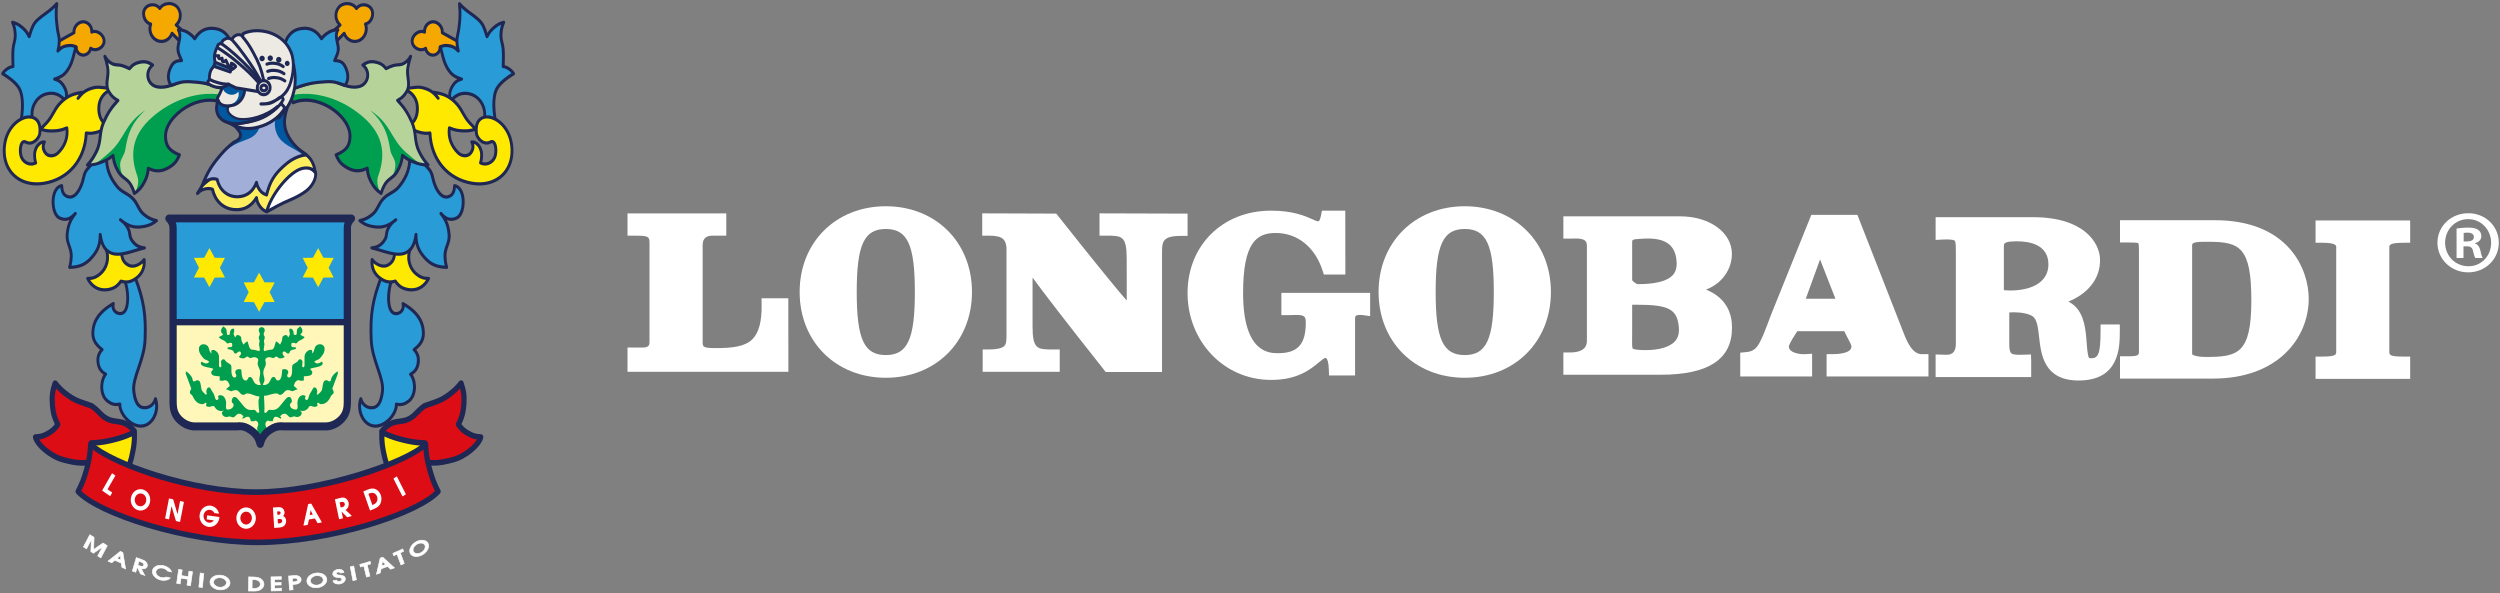 <?xml version="1.0" encoding="UTF-8"?>
<svg id="Livello_1" data-name="Livello 1" xmlns="http://www.w3.org/2000/svg" xmlns:xlink="http://www.w3.org/1999/xlink" viewBox="0 0 1264 300">
  <rect x="0" y="0" width="1264" height="300" fill="#808080" stroke="none"/>
  <defs>
    <style>
      .cls-1, .cls-2, .cls-3, .cls-4, .cls-5, .cls-6, .cls-7, .cls-8, .cls-9, .cls-10, .cls-11, .cls-12, .cls-13 {
        fill-rule: evenodd;
      }

      .cls-1, .cls-14 {
        fill: #fff7ba;
      }

      .cls-15, .cls-2, .cls-3, .cls-4, .cls-16, .cls-6, .cls-17, .cls-18, .cls-19, .cls-8, .cls-20, .cls-14, .cls-10, .cls-11, .cls-12, .cls-13, .cls-21 {
        stroke-width: 0px;
      }

      .cls-15, .cls-3 {
        fill: #299bd7;
      }

      .cls-2, .cls-19 {
        fill: #ffe900;
      }

      .cls-4, .cls-20, .cls-9 {
        fill: #eceae2;
      }

      .cls-5, .cls-17 {
        fill: #a0aed8;
      }

      .cls-16, .cls-17, .cls-20, .cls-14 {
        clip-rule: evenodd;
      }

      .cls-16, .cls-7 {
        fill: #b6d49a;
      }

      .cls-6 {
        fill: #dc0d15;
      }

      .cls-22 {
        clip-path: url(#clippath-2);
      }

      .cls-23 {
        clip-path: url(#clippath-1);
      }

      .cls-24 {
        clip-path: url(#clippath-4);
      }

      .cls-18, .cls-8 {
        fill: #fff;
      }

      .cls-25 {
        clip-path: url(#clippath);
      }

      .cls-10 {
        fill: #0059a0;
      }

      .cls-26 {
        clip-path: url(#clippath-3);
      }

      .cls-11 {
        fill: #f5a800;
      }

      .cls-27 {
        clip-path: url(#clippath-5);
      }

      .cls-12 {
        fill: #ffee5e;
      }

      .cls-13 {
        fill: #009e4f;
      }

      .cls-21 {
        fill: #1f2854;
      }
    </style>
    <clipPath id="clippath">
      <path class="cls-14" d="M129.62,110.46h48.08c-.65.61-.97,1.05-1.38,1.89-.57,1.15-.74,1.96-.71,3.27v84.77c0,3.79.22,6.5-1.37,9.4-1.66,3.03-5.73,6.09-10.2,5.81h-20.4c-2.81-.32-4.64.12-7.06,1.71-2.74,1.82-4.14,3.77-5.03,7.15-.91-3.38-2.28-5.33-5.03-7.15-2.41-1.59-4.25-2.04-7.05-1.71h-20.39c-4.48.28-8.55-2.78-10.21-5.81-1.59-2.9-1.37-5.61-1.37-9.4v-84.77c.04-1.31-.14-2.11-.71-3.27-.41-.83-.72-1.27-1.38-1.89h44.2Z"/>
    </clipPath>
    <clipPath id="clippath-1">
      <path class="cls-16" d="M108.54,43.49l-13.67-4.23c-5.12,2.87-11.08,5.81-15.89,4.53-4.56-1.21-5.94-7.57-1.79-10.89-2.29-1.63-4.24-2.02-6.91-1.36-2.15.53-3.4,1.36-4.83,3.18-1.37-.7-2.16-1.04-3.6-1.52-2.11-.7-3.61-.03-5.52-1.21-1.57-.96-2.38-1.81-3.32-3.48.66,2.09.96,3.3,1.38,5.45.93,4.87-1.78,8.65.82,12.72,1.3,2.02,2.39,3.02,4.42,4.08-3.49,3.78-5.18,6.37-7.32,11.2-2.34,5.34-.99,9.48-3.58,14.68-1.44,2.89-2.47,4.44-4.56,6.81,2.9-.07,4.6-.42,7.32-1.51,2.35-.95,3.65-1.71,5.66-3.34.4,3.42,1.07,5.42,2.76,8.32,1.81,3.1,4.46,3.38,6.22,6.51.9,1.6,1.32,2.6,1.8,4.39,2.44-1.71,3.7-3.14,5.11-5.9,1.26-2.42,1.71-4.04,1.93-6.81,3.65,1.78,6.68,1.69,10.23-.3,2.82-1.57,4.29-3.32,5.52-6.5-5.25-2.12-6.97-4.65-7.04-9.38-.14-10.43,16.85-22.24,28.73-16.95l3.73-6.2-7.6-2.26Z"/>
    </clipPath>
    <clipPath id="clippath-2">
      <path class="cls-16" d="M152.1,43.49l13.67-4.23c5.11,2.87,11.08,5.81,15.89,4.53,4.55-1.21,5.94-7.57,1.79-10.89,2.29-1.63,4.24-2.02,6.91-1.36,2.15.53,3.4,1.36,4.82,3.18,1.37-.7,2.17-1.04,3.61-1.52,2.1-.7,3.61-.03,5.52-1.21,1.57-.96,2.38-1.81,3.32-3.48-.66,2.09-.96,3.3-1.38,5.45-.93,4.87,1.78,8.65-.82,12.72-1.3,2.02-2.38,3.02-4.43,4.08,3.49,3.78,5.2,6.37,7.33,11.2,2.35,5.34.99,9.48,3.58,14.68,1.45,2.89,2.47,4.44,4.57,6.81-2.9-.07-4.61-.42-7.32-1.51-2.35-.95-3.65-1.71-5.67-3.34-.39,3.42-1.05,5.42-2.76,8.32-1.81,3.1-4.47,3.38-6.23,6.51-.9,1.6-1.31,2.6-1.79,4.39-2.44-1.71-3.69-3.14-5.11-5.9-1.26-2.42-1.71-4.04-1.94-6.81-3.65,1.78-6.67,1.69-10.22-.3-2.82-1.57-4.29-3.32-5.53-6.5,5.25-2.12,6.97-4.65,7.04-9.38.14-10.43-16.85-22.24-28.73-16.95l-3.73-6.2,7.6-2.26Z"/>
    </clipPath>
    <clipPath id="clippath-3">
      <path class="cls-17" d="M145.15,54.68c-1.77,5.47-2.03,9.92.97,14.83,2.76,4.54,5.39,6.36,8.7,8.62-4.86,1.03-7.66,2.47-11.47,5.9-4.76,4.28-6.95,8.01-8.56,14.53-1.87-.65-2.93-1.53-4.01-3.33-.64-1.07-.9-1.78-1.11-3.03-1.66,4.67-5.09,7.24-9.65,7.26-5.08.03-9.05-3.38-10.23-8.78-1.66-.49-2.81-.41-4.42.3-1.49.67-2.3,1.4-3.18,2.88,2.57-6.55,4.69-10.09,9.13-15.28,2.45-2.86,3.98-4.36,6.9-6.65,4.83-1.97,3.32-4.84,2.62-5.75-1.82-2.38-2.75-3.36-6.5-4.69-4.28-1.51-4.7-5.6-4.7-7.26l21.82.76,13.69-.3Z"/>
    </clipPath>
    <clipPath id="clippath-4">
      <path class="cls-20" d="M109.78,49.84c.63-1.09.97-1.73,1.53-2.87.52-1.1.8-1.74,1.23-2.88l7.18-5.14,7.33,2.73-.28,9.99-8.98,5.15-5.94-2.57-2.07-4.39Z"/>
    </clipPath>
    <clipPath id="clippath-5">
      <path class="cls-20" d="M143.21,50.29c-1.09-3.03-2.48.31-6.08,1.67-1.73.66-3.19.52-5.25.6,2.86.09,4.6-.31,7.18-1.66,4.21-2.19,6.6-4.83,8.02-9.68,1.1-3.78,2.06-9.98,0-14.98-4.13-9.95-16.45-12.86-24.18-9.23l-2.21,13.16,2.49,11.65c1.74,4.58-.85,10.17-5.24,11.35-3.17.84-7.05.6-7.88-3.03l-.55,3.94c-.42,6.96,6.51,9.1,12.02,8.32,8.57-1.21,18.51-5.45,21.68-12.11Z"/>
    </clipPath>
  </defs>
  <g>
    <g>
      <path class="cls-18" d="M647.84,159.33h3.2c.71,0,1.46-.02,2.21-.04.69-.02,1.39-.05,2.08-.05,4.05,0,4.88.65,4.88,3.84,0,11-4.06,15.49-13.99,15.49-4.37,0-17.71,0-17.71-30.39,0-25.23,6.59-30.39,16.47-30.39,10.95,0,19.8,7.05,23.67,18.85l.7,2.18h10.87l-.05-32.3h-11.8l-.5,2.56c-.56,2.83-1.23,2.83-1.63,2.83-.39-.02-1.6-.56-2.56-1-3.67-1.64-9.81-4.4-21.08-4.4-24.43,0-42.17,17.52-42.17,41.66s18.15,43.91,42.23,43.91c13.43,0,19.84-5.3,24.09-8.81,1.31-1.09,2.79-2.31,3.44-2.31h0c.9.05,1.56,2.33,1.67,5.82l.09,3.06h13.17v-28.91c0-.77,0-1.72,2.6-1.72.44,0,.9.04,1.36.1l3.66.52v-11.76h-44.88v11.27Z"/>
      <path class="cls-18" d="M447.87,104.28c-25.25,0-43.57,18.24-43.57,43.36s18.32,43.36,43.57,43.36,43.56-18.23,43.56-43.36-18.32-43.36-43.56-43.36ZM447.87,115.77c10.98,0,14.68,8.04,14.68,31.88s-3.7,31.87-14.68,31.87-14.71-8.04-14.71-31.87,3.7-31.88,14.71-31.88Z"/>
      <path class="cls-18" d="M600.44,108.01l-44.52-.14v11.27h3.2c8.09,0,10.54,0,10.54,11.74,0,3.53,0,6.84.02,9.83.01,4.14.03,8.15,0,11.23-6.64-7.51-20.89-25.34-34.68-42.73l-.96-1.21-37.43-.13v11.27h3.2c7.64,0,8.58,2.24,9.07,5.95v43.79c.03,3.05-.03,4.98-1.11,6.06-1.16,1.15-3.83,1.76-7.72,1.76h-3.21v11.27h38.96v-11.27h-3.2c-8.1,0-10.54,0-10.54-11.74v-24.58c5.63,7.62,16.2,21.46,36.04,46.5l.96,1.21h28.46v-59.89c0-5.94,0-8.93,9.72-8.93h3.2v-11.25Z"/>
      <path class="cls-18" d="M385.04,150.79l.04,3.2c.13,8.52-1.4,14.25-4.64,17.5-3.73,3.74-10.06,4.51-18.42,4.51-6.76,0-6.76-.62-6.76-3.22v-48.79q0-4.85,4.86-4.85l7.09.02v-11.27h-49.94v11.27h3.76c7.12,0,7.36.42,7.36,4.18v49.6c0,1.41-.27,2.78-3.43,2.78h-7.69v12.27h81.33l-.03-37.18h-13.53Z"/>
      <path class="cls-18" d="M740.57,104.28c-25.25,0-43.56,18.24-43.56,43.36s18.31,43.36,43.56,43.36,43.57-18.23,43.57-43.36-18.32-43.36-43.57-43.36ZM740.57,115.77c10.99,0,14.7,8.04,14.7,31.88s-3.71,31.87-14.7,31.87-14.7-8.04-14.7-31.87,3.72-31.88,14.7-31.88Z"/>
      <path class="cls-18" d="M1062.04,167.22c0,12.26-1.2,14.39-5.77,13.83-.73-.98-1.04-4.98-1.24-7.66-.49-6.42-1.1-14.41-6.38-19.01-.85-.73-1.81-1.36-2.85-1.91,9.18-3.7,16.34-11.16,15.97-21.6-.28-7.83-7.73-21.06-33.83-21.06h-49.29v11.49l3.36-.18c.83-.04,1.58-.07,2.28-.07,2.68,0,3.88.38,4.1.73.49.78.49,3.21.49,5.78v46.3q0,5.51-4.59,5.51c-.71,0-1.49-.02-2.34-.05l-3.3-.11v11.42h48.32v-8.16l-.09-3.26-3.3.11c-.9.03-1.78.06-2.62.06-1.31,0-3.14-.07-3.96-.71-.92-.71-1.11-2.72-1.11-4.27v-16.42c.62-.06,1.4-.1,2.32-.1,4.01,0,7.66.79,9.52,2.05,2.25,1.54,2.74,5.95,3.26,10.63.98,8.69,2.44,21.82,19.96,21.82,20.83,0,20.83-17,20.83-25.18v-3.15h-9.72v3.15ZM1013.16,124.42c0-1.29,0-2.41,6.79-2.41,5.87,0,15.73,1.52,15.73,11.68,0,8.25-7.26,13.18-19.42,13.18-1.2,0-2.28-.09-3.1-.19v-22.26Z"/>
      <path class="cls-18" d="M1215.39,122.74h3.19v-11.26h-47.83v11.26h3.2c6.49,0,7.24,1.16,7.24,2.03v52.85c0,1.67,0,2.67-7.24,2.67h-3.2v11.27h47.83v-11.27h-3.19c-7.35,0-7.35-.83-7.35-2.67v-52.85c0-1.22,1.25-2.03,7.35-2.03Z"/>
      <path class="cls-18" d="M1119.7,111.32h-47.83v11.27h3.2c2.18,0,5.45,0,6.04.35.09.13.34.73.34,3.29v51.02c0,2.5,0,2.89-6.38,2.89h-3.2v11.27h47.01c33.26,0,48.41-20.92,48.41-40.37,0-14.75-10.03-39.71-47.59-39.71ZM1108.34,179.09v-55.02c0-.77,0-1.82,5.87-1.82h2.41c15.73.01,21.66,2.57,21.66,29.66s-7,28.56-22.97,28.56c-5.96,0-6.98-1.38-6.98-1.38Z"/>
      <path class="cls-18" d="M862.56,146.42c9.01-3.44,13.09-11.19,13.09-18.03,0-10.84-11.24-19.01-26.15-19.01h-59.06v11.27h3.2c.36,0,.79-.01,1.27-.03.52-.02,1.11-.04,1.73-.04,5.27,0,5.7,1.74,5.7,3.85v47.63c0,1.68,0,6.15-8.7,6.15h-3.2v11.26h49.12c24.33,0,36.15-7.81,36.15-23.86,0-6.75-2.52-14.9-13.15-19.18ZM845.52,139.34c-4.26,4.31-14.42,4.31-17.6,4.33-.67-.14-2.19-1.27-2.7-1.97v-19.22c0-1.25,0-1.51,4.53-1.75l1-.06c11.42-.69,16.73,3.22,16.97,12.36.06,2.7-.65,4.77-2.2,6.33ZM825.19,171.26c.02-.81.03-1.68.03-2.63v-14.56h2.37c16.27,0,20.44,2.27,21.24,11.48.26,3.01-.42,5.34-2.06,7.11-2.61,2.81-7.92,4.36-14.91,4.36-5.12,0-6.13-.61-6.32-.8-.42-.41-.37-2.94-.35-4.97Z"/>
      <path class="cls-18" d="M962.86,169.33l-23.76-60.7h-23.3l-20.4,50.61-.89,2.38c-4.95,13.12-6.18,15.91-11.76,16.42l-2.89.26v12.03h36.34v-11.48l-3.4.22c-2.32.14-4.88-.33-6.49-1.22-1.66-.92-1.87-1.91-1.87-2.64.03-.37.43-2.01,4.27-7.75.04,0,.1,0,.15,0h23.62c.47,1.09,1.07,2.21,1.65,3.31.73,1.37,1.96,3.65,1.96,4.43,0,3.58-7.16,3.86-9.36,3.86h-3.2v11.27h51.5v-11.27h-3.2c-1.54,0-5.16,0-8.97-9.74ZM920.23,131.18l7.62,19.5c.04.11.07.23.12.35h-14.96c.1-.24.17-.49.27-.74l6.94-19.11Z"/>
    </g>
    <path class="cls-18" d="M1248.02,107.81c8.57,0,15.37,6.54,15.37,14.9s-6.8,14.99-15.46,14.99-15.56-6.64-15.56-14.99,6.9-14.9,15.56-14.9h.09ZM1247.84,110.8c-6.53,0-11.6,5.37-11.6,11.91s5.07,11.9,11.78,11.9c6.53.09,11.5-5.27,11.5-11.81s-4.97-12-11.58-12h-.09ZM1245.54,130.43h-3.5v-14.9c1.38-.18,3.31-.45,5.81-.45,2.85,0,4.14.45,5.16,1.18.91.63,1.55,1.73,1.55,3.18,0,1.82-1.38,3-3.13,3.54v.19c1.47.45,2.22,1.63,2.69,3.63.45,2.27.81,3.09,1.1,3.64h-3.69c-.46-.55-.73-1.82-1.2-3.64-.27-1.54-1.19-2.27-3.12-2.27h-1.67v5.91ZM1245.63,122.07h1.66c1.93,0,3.5-.64,3.5-2.18,0-1.36-1.01-2.27-3.23-2.27-.92,0-1.57.08-1.93.18v4.27Z"/>
  </g>
  <g>
    <g>
      <path class="cls-11" d="M231.47,20.94l-7.87-4.39c.34-3.11-2.59-6.08-5.39-5.45-2.26.51-3.72,2.62-3.58,5.15-2.73-1.49-6.77,1.87-6.22,5.14.52,3.07,4.43,4.82,6.77,3.04.29,2.31,2.49,3.91,4.54,3.33,1.73-.48,2.79-2,2.77-3.93l8.14,5.14,7.04-2.72-6.21-5.29Z"/>
      <path class="cls-21" d="M230.64,29.77c-.13,0-.26-.03-.37-.11l-7.18-4.54c-.38,1.67-1.55,2.95-3.19,3.41-.33.1-.69.15-1.05.15-1.82,0-3.48-1.29-4.14-3.08-.53.23-1.12.34-1.73.34-2.24,0-4.82-1.65-5.28-4.41-.24-1.36.16-2.8,1.1-4.06,1.31-1.72,3.39-2.67,5.13-2.33.27-2.41,1.86-4.32,4.13-4.84,1.71-.38,3.66.4,4.94,1.99.9,1.09,1.37,2.45,1.37,3.77l7.44,4.15s.07.05.11.08l6.22,5.29c.21.19.32.48.28.77-.05.29-.23.53-.48.63l-7.04,2.73c-.08.03-.16.05-.24.05ZM222.5,23.01c.13,0,.25.04.38.11l7.85,4.96,5.45-2.11-5.09-4.35-7.81-4.35c-.28-.16-.43-.48-.4-.82.12-1.05-.23-2.17-.97-3.08-.93-1.16-2.33-1.75-3.53-1.47-1.89.43-3.13,2.2-3,4.3,0,.29-.12.57-.33.72-.23.16-.5.18-.74.05-1.26-.69-3.22.04-4.37,1.54-.66.88-.95,1.85-.79,2.74.33,1.91,2.24,3.09,3.85,3.09.67,0,1.28-.2,1.78-.58.21-.15.48-.19.71-.07.24.11.4.35.43.63.23,1.79,2,3.12,3.64,2.66,1.37-.39,2.23-1.59,2.21-3.15,0-.29.14-.55.36-.7.12-.07.25-.11.38-.11Z"/>
    </g>
    <g>
      <path class="cls-3" d="M250.84,62.74s-2.95-12.2.52-18.2c2.23-3.83,8.3-7.26,8.3-7.26,0,0-.46-1.12-2.09-2.32-1.77-1.31-3.16-1.31-3.16-1.31,0,0,.25-5.37,0-8.78-.24-2.98-1.29-4.58-1.11-7.57.13-2.43.46-3.84,1.38-6.05-2.09.6-3.28,1.24-4.97,2.73-1.66,1.44-2.47,2.51-3.47,4.55-1.19-3.72-1.65-6.21-4.55-8.79-3.59-3.17-5.52-3.63-9.4-7.86.27,2.4.33,3.78.28,6.2-.06,2.42-.28,3.79-.56,6.2-.31,2.67-1.04,4.12-.97,6.81.05,1.85.21,2.92.69,4.69-1.59-1.77-3-2.5-5.24-2.73-1.53-.16-2.45,0-3.86.6,1.51,5.29,1.66,8.17,4.41,12.1,1.76,2.51,3.58,3.29,6.35,4.23-2.18.58-3.47,1.58-4.69,3.63-1.5,2.49-1.75,4.77-.83,7.56,2.55-3.49,5.98-4.74,9.93-3.63,5.27,1.48,8.42,7.58,6.88,13.28l6.14,1.89Z"/>
      <path class="cls-21" d="M250.84,63.55c-.07,0-.13-.01-.19-.03l-6.15-1.89c-.19-.06-.36-.2-.45-.38-.09-.19-.12-.41-.06-.62.7-2.55.4-5.24-.81-7.6-1.22-2.35-3.19-4.02-5.54-4.68-3.66-1.02-6.81.12-9.17,3.36-.16.23-.44.34-.7.3-.26-.05-.47-.26-.57-.53-.99-3.03-.71-5.58.91-8.28.89-1.49,1.82-2.49,3.06-3.17-1.81-.76-3.27-1.74-4.7-3.77-2.16-3.09-2.77-5.52-3.61-8.87-.26-1.05-.55-2.2-.92-3.49-.12-.41.08-.84.43-.99,1.57-.68,2.58-.82,4.21-.65,1.6.16,2.81.56,3.94,1.36-.12-.77-.17-1.54-.21-2.51-.04-1.74.23-2.99.51-4.3.19-.8.36-1.63.47-2.63l.18-1.46c.18-1.57.33-2.8.37-4.66.04-2.41,0-3.72-.27-6.08-.04-.34.13-.68.42-.83.28-.15.62-.09.83.16,2.31,2.52,3.91,3.67,5.61,4.9,1.14.8,2.3,1.64,3.73,2.91,2.61,2.31,3.38,4.62,4.27,7.49.76-1.25,1.57-2.17,2.83-3.26,1.76-1.55,3.04-2.24,5.24-2.87.28-.08.57.02.75.26.19.25.22.57.11.86-.9,2.14-1.19,3.44-1.32,5.77-.1,1.59.18,2.74.5,4.06.25,1.01.5,2.06.61,3.39.19,2.71.09,6.54.03,8.15.65.15,1.65.5,2.79,1.34,1.76,1.29,2.31,2.52,2.36,2.65.16.39,0,.86-.33,1.05-.05.03-5.92,3.38-8.01,6.98-3.26,5.63-.46,17.44-.43,17.56.08.28,0,.57-.19.78-.14.15-.33.23-.52.23ZM245.58,60.28l4.26,1.31c-.67-3.41-2.04-12.4.89-17.48,1.85-3.2,6.13-6.05,7.84-7.11-.28-.36-.73-.86-1.43-1.37-1.53-1.14-2.74-1.17-2.74-1.17-.2,0-.39-.1-.53-.26-.14-.16-.21-.38-.21-.59,0-.05.25-5.35,0-8.67-.09-1.19-.33-2.16-.56-3.11-.33-1.34-.66-2.72-.55-4.58.1-1.9.32-3.21.84-4.72-1.17.47-2.08,1.07-3.24,2.08-1.56,1.36-2.33,2.37-3.27,4.3-.14.28-.42.44-.7.42-.29-.02-.54-.23-.64-.53-.15-.5-.3-.96-.44-1.41-.92-2.97-1.53-4.93-3.88-7.01-1.38-1.21-2.52-2.03-3.61-2.82-1.39-.99-2.72-1.95-4.4-3.59.09,1.32.11,2.49.08,4.14-.05,1.94-.2,3.22-.39,4.83l-.17,1.45c-.13,1.09-.31,1.96-.49,2.8-.28,1.26-.51,2.35-.47,3.88.05,1.75.19,2.75.65,4.49.1.35-.03.73-.33.92-.29.19-.66.13-.89-.13-1.47-1.63-2.72-2.28-4.79-2.49-1.14-.12-1.89-.06-2.89.29.28,1.02.51,1.95.72,2.81.81,3.18,1.38,5.47,3.36,8.31,1.66,2.35,3.38,3.06,5.99,3.96.31.1.52.43.52.8,0,.36-.24.66-.57.75-2.01.54-3.12,1.4-4.24,3.29-1.13,1.88-1.48,3.55-1.12,5.5,2.62-2.86,6.04-3.85,9.78-2.79,2.76.77,5.04,2.7,6.46,5.45,1.28,2.49,1.67,5.32,1.13,8.05Z"/>
    </g>
    <g>
      <path class="cls-3" d="M201.23,140.17c-4.07-5.5-8.43,21.18.29,18.15,1.55-.55,2.89-2.43,2.21-4.84,5.38,3.18,10.22,7.42,10.34,14.83.08,3.92-1.84,6.19-4.69,8.47,1.76,1.87,2.39,3.84,2.09,6.51-.34,2.81-1.55,4.65-3.88,5.9,2.62,3.17,3,10.52-.96,13.61-2.02,1.59-3.78,2.01-6.22,1.52.27,4.84-5.66,11.8-11.46,11.05-5.49-.73-8.56-8.17-6.5-13.78.76,2.98,3.13,4.78,5.94,4.54,3.45-.3,4.46-4.28,4.98-8.02.97-6.96-5.19-15.7-5.66-26.18-.57-12.62.66-20.26,5.1-31.93l8.43.16Z"/>
      <path class="cls-21" d="M189.81,216.24c-.32,0-.63-.02-.96-.06-2.54-.34-4.82-2.06-6.27-4.72-1.67-3.1-1.98-6.98-.82-10.15.12-.32.42-.52.72-.5.31.02.59.25.66.58.66,2.62,2.69,4.17,5.17,3.95,2.33-.2,3.62-2.4,4.31-7.33.48-3.34-.82-7.18-2.34-11.62-1.44-4.28-3.09-9.14-3.32-14.4-.57-12.69.69-20.54,5.16-32.28.12-.3.38-.5.69-.49l5.82.1c1.01-1.04,2.23-.92,3.18.34.18.25.21.58.09.86-.13.28-.37.45-.67.45l-1.93-.03c-1.85,2.79-2.9,11.07-1.32,14.93.71,1.7,1.76,2.23,3.31,1.69,1.24-.43,2.27-1.92,1.74-3.83-.09-.31,0-.65.23-.86.23-.2.55-.24.82-.09,4.91,2.9,10.58,7.29,10.73,15.53.07,3.88-1.64,6.3-4.33,8.58,1.48,1.87,2.02,3.91,1.72,6.52-.34,2.73-1.45,4.69-3.49,6.05,1.21,1.96,1.81,4.8,1.55,7.53-.28,2.78-1.42,5.09-3.21,6.49-1.98,1.55-3.71,2.07-5.92,1.79-.18,2.14-1.29,4.55-3.09,6.63-2.37,2.76-5.36,4.36-8.22,4.36ZM182.62,203.96c-.3,2.23.13,4.64,1.22,6.67,1.22,2.27,3.07,3.67,5.18,3.95,2.65.34,5.65-1.13,7.94-3.8,1.77-2.06,2.8-4.51,2.69-6.41-.01-.25.09-.49.25-.65.17-.16.41-.23.62-.18,2.28.47,3.76.11,5.66-1.38,1.44-1.13,2.36-3.03,2.58-5.35.26-2.65-.43-5.49-1.74-7.07-.15-.19-.23-.45-.18-.69.04-.25.19-.46.4-.57,2.1-1.13,3.17-2.76,3.47-5.28.28-2.4-.27-4.14-1.86-5.83-.15-.17-.24-.4-.22-.64.01-.24.13-.45.29-.59,2.77-2.21,4.47-4.28,4.4-7.8-.12-6.73-4.48-10.68-8.69-13.36-.09,2.06-1.4,3.59-2.92,4.13-.53.18-1.05.28-1.52.28-1.1,0-2.61-.5-3.58-2.85-1.66-4.05-.85-11.83.98-15.62l-4.31-.07c-4.28,11.34-5.42,18.68-4.87,31.06.23,5.03,1.83,9.76,3.24,13.93,1.51,4.45,2.94,8.66,2.42,12.42-.35,2.48-1.15,8.3-5.65,8.69-2.4.22-4.57-.94-5.81-2.98Z"/>
    </g>
    <g>
      <path class="cls-2" d="M208,124.58c-2.58,4.84-1.48,10.73,2.62,14.07,2,1.63,3.59,2.18,6.08,2.12-2.18,4.38-6.02,6.42-10.5,5.59-2.86-.53-4.61-1.69-6.35-4.23-2.78.79-4.86.45-7.32-1.22-3.28-2.22-4.76-5.47-4.42-9.68,1.52,2.12,5.22,4.43,8.15,2.73,1.99-1.16,3-2.83,3.18-5.3l5.1-4.23,3.46.15Z"/>
      <path class="cls-21" d="M208.13,147.36c-.67,0-1.36-.06-2.05-.19-2.9-.54-4.76-1.71-6.51-4.13-2.82.7-4.89.29-7.42-1.43-3.53-2.4-5.14-5.91-4.77-10.45.03-.33.24-.6.53-.7.28-.1.6.01.79.27,1.07,1.49,3.26,3.02,5.34,3.02.68,0,1.32-.18,1.89-.51,1.76-1.03,2.62-2.47,2.78-4.65.03-.23.13-.44.3-.58l5.09-4.23c.15-.11.32-.17.48-.16l3.46.15c.26.01.48.17.62.42.13.24.12.55,0,.79-2.38,4.46-1.36,9.94,2.42,13.02,1.79,1.45,3.17,1.96,5.29,1.96h.33c.25,0,.51.14.64.38.15.24.15.55.02.8-1.99,4-5.26,6.2-9.21,6.2ZM199.85,141.33c.23,0,.46.12.6.32,1.61,2.36,3.2,3.43,5.88,3.92,3.72.68,7-.78,9.07-4.03-1.95-.15-3.44-.81-5.21-2.25-4.08-3.31-5.39-9.02-3.37-13.97l-2.03-.09-4.65,3.85c-.28,2.53-1.43,4.36-3.52,5.58-.78.45-1.65.69-2.58.69-1.95,0-3.85-1-5.21-2.22.18,3.02,1.52,5.35,4.1,7.1,2.32,1.58,4.1,1.87,6.75,1.12.06-.02.13-.03.18-.03Z"/>
    </g>
    <g>
      <path class="cls-3" d="M214.36,82.22c1.54,3.07,3.44,2.88,4.41,7.56,1.01,4.91,3.87,10.89,7.86,9.68,2.53-.76,3.09-3.02,3.17-5.59,5.76,1.05,5.53,14.22,1.11,16.35-3.31,1.58-5.82.31-8-2.27,2.66,3.41,3.71,6.12,4.14,10.59.41,4.44-2.26,6.74-2.08,11.19.1,2.15.28,3.38.83,5.45-4.97-.15-8.04-1.34-11.32-5.15-3.03-3.5-4.17-6.68-4.14-11.49-.57,4.16-1.78,7.56-5.12,9.23-4.56,2.26-11.46-1.06-17.26-2.42,2.97-.27,4.94-1.53,6.63-4.24,1.11-1.79.55-3.41,1.51-5.29,1.13-2.18,2.09-3.32,4.01-4.7-3.8,3.35-7.35,4.32-12.15,3.33-2.54-.52-4-1.21-6.08-2.87,2.59-.6,4.07-1.32,6.22-3.03,2.92-2.32,3.08-5.26,5.66-8.02,2.81-2.98,5.59-3.14,8.16-6.35,4.37-5.51,5.82-10.6,5.11-17.86l7.32,5.9Z"/>
      <path class="cls-21" d="M225.81,135.97h-.02c-5.37-.16-8.58-1.62-11.83-5.4-2.09-2.4-3.33-4.69-3.92-7.43-.8,2.17-2.13,4.17-4.5,5.34-1.14.57-2.45.84-4,.84-2.88,0-6.13-.99-9.27-1.95-1.56-.47-3.02-.92-4.45-1.26-.36-.08-.61-.45-.59-.84.03-.4.33-.71.69-.75,2.76-.25,4.52-1.37,6.08-3.89.49-.79.6-1.54.71-2.41.12-.84.26-1.79.78-2.82.11-.22.23-.44.34-.64-2.44.96-4.92,1.1-7.99.46-2.65-.55-4.2-1.28-6.37-3.02-.23-.19-.35-.51-.28-.82.06-.31.28-.56.56-.62,2.49-.58,3.87-1.26,5.94-2.89,1.48-1.17,2.2-2.55,2.96-4.01.68-1.28,1.38-2.61,2.61-3.93,1.38-1.47,2.75-2.28,4.07-3.06,1.43-.84,2.77-1.64,4.05-3.25,4.24-5.34,5.62-10.18,4.94-17.23-.03-.32.11-.63.37-.79.25-.16.56-.14.8.05l7.32,5.9c.08.07.15.16.21.26.53,1.07,1.12,1.7,1.73,2.36,1.04,1.13,2.11,2.29,2.76,5.42,1,4.86,3.69,10.07,6.96,9.09,1.8-.54,2.53-1.9,2.63-4.85,0-.24.1-.45.27-.59.17-.15.38-.21.58-.18,2.61.49,4.44,3.17,4.89,7.19.47,4.12-.64,9.27-3.6,10.7-1.85.88-3.6,1-5.26.33,1.03,2.1,1.57,4.3,1.83,7.16.23,2.47-.43,4.33-1.06,6.11-.57,1.61-1.1,3.14-1.02,5.13.09,2.05.27,3.23.81,5.25.06.25.01.51-.13.72-.15.2-.36.31-.58.31ZM210.34,117.73s.04,0,.06,0c.39.03.67.38.67.8-.03,4.63,1.04,7.59,3.95,10.93,2.79,3.23,5.42,4.56,9.81,4.85-.37-1.56-.52-2.76-.59-4.56-.1-2.33.52-4.09,1.12-5.78.59-1.69,1.16-3.28.96-5.37-.39-4.31-1.39-6.87-3.96-10.15-.26-.33-.24-.83.07-1.12.3-.29.76-.27,1.03.05,2.32,2.75,4.5,3.36,7.17,2.09,1.97-.94,3.19-4.99,2.74-9.02-.33-2.81-1.37-4.79-2.89-5.53-.19,2.2-.94,4.5-3.65,5.32-.41.12-.82.19-1.23.19-3.72,0-6.47-5.26-7.55-10.47-.56-2.67-1.39-3.58-2.36-4.62-.61-.65-1.29-1.39-1.9-2.56l-5.9-4.76c.33,6.56-1.29,11.5-5.41,16.69-1.46,1.82-2.98,2.74-4.46,3.61-1.29.76-2.5,1.48-3.75,2.8-1.09,1.15-1.73,2.39-2.36,3.58-.81,1.54-1.65,3.13-3.37,4.51-1.74,1.38-3.09,2.15-4.87,2.71,1.35.9,2.59,1.36,4.44,1.75,4.06.84,7.01.24,10.14-2.02.36-.34.86-.76,1.47-1.19.33-.23.77-.15,1,.2.23.35.16.83-.14,1.1-.52.45-1.04.87-1.53,1.23-.85.8-1.52,1.72-2.3,3.23-.38.77-.48,1.5-.59,2.28-.12.93-.27,1.98-.95,3.08-1.15,1.86-2.45,3.1-4.05,3.83.5.15,1.01.29,1.5.45,3.06.93,6.21,1.89,8.89,1.89,1.34,0,2.44-.23,3.39-.7,2.64-1.32,4.05-3.9,4.69-8.61.05-.4.36-.69.72-.69Z"/>
    </g>
    <g>
      <path class="cls-2" d="M206.62,44.54c2.91-.15,4.45-.86,7.18-.15,3.47.9,5.47,2.28,7.74,5.29l-2.21-3.02c4.51.73,7.34,1.69,10.77,4.99,3.46,3.33,4.01,6.81,7.33,10.44,1.17,1.29,1.87,2,3.17,3.18-2.46.78-3.94.99-6.5.9-2.75-.09-4.34-.44-6.91-1.51-.68,5.14,1.24,9.53,4.56,12.71,1.75,1.67,4.55,1.96,6.07.15,1.41-1.67,1.76-3.8.7-5.75,2.08-.15,4.01,1.82,4.7,4.39.63,2.32.14,4.84-.28,6.2,2.63,1.3,5.65.2,7.05-2.57,1.42-2.83.7-9.47-1.95-8.02-3.58,1.97-6.87-1.87-7.18-4.39-1.8-14.98,19.07-8.47,17.96,10.14-.64,10.77-9.26,16.95-20.16,15.13-12.13-2.02-20.72-11.65-21.27-25.42-1.7.25-2.73.21-4.41-.15-2.7-.57-4.27-1.39-6.36-3.33,2.94-2.02,4.33-4.67,4.42-8.47.11-4.45-1.83-7.84-5.52-9.68l1.1-1.06Z"/>
      <path class="cls-21" d="M242.36,93.78c-1.24,0-2.52-.11-3.82-.33-12.48-2.07-20.98-11.97-21.84-25.32-1.37.14-2.29.07-3.87-.26-2.82-.6-4.51-1.48-6.7-3.51-.19-.17-.27-.42-.25-.67.02-.25.15-.49.34-.62,2.73-1.88,3.99-4.29,4.08-7.82.1-4.13-1.66-7.22-5.09-8.92-.23-.12-.38-.35-.42-.62-.05-.27.06-.54.24-.72l1.11-1.06c.12-.12.28-.19.44-.2.9-.04,1.67-.15,2.4-.25,1.68-.22,3.25-.34,4.98.12,2.06.54,3.64,1.23,5.06,2.32.13-.06.26-.09.4-.06,4.61.74,7.59,1.74,11.16,5.18,1.9,1.83,2.98,3.74,4.01,5.58.91,1.6,1.84,3.25,3.34,4.9.88.96,1.48,1.58,2.23,2.3.23-1.37.7-2.52,1.42-3.43,1.1-1.36,2.69-2.09,4.61-2.09,3,0,6.34,1.78,8.88,4.77,3.23,3.76,4.82,8.91,4.49,14.51-.57,9.68-7.49,16.2-17.2,16.2ZM217.39,66.43c.17,0,.34.07.48.19.16.15.25.36.26.59.52,12.97,8.61,22.65,20.64,24.66,1.22.2,2.43.3,3.6.3,8.89,0,15.2-5.9,15.73-14.69.29-5.15-1.15-9.87-4.08-13.31-2.26-2.63-5.26-4.26-7.83-4.26-1.48,0-2.69.53-3.5,1.55-1.03,1.27-1.39,3.29-1.09,5.83.2,1.7,2.15,4.22,4.44,4.22.57,0,1.14-.16,1.68-.46.35-.19.69-.29,1.04-.29.52,0,1.28.24,1.89,1.34,1.07,2,1.07,5.93,0,8.08-1.09,2.18-3.17,3.53-5.41,3.53-.89,0-1.76-.21-2.59-.62-.33-.17-.51-.59-.4-.98.24-.74.9-3.35.27-5.72-.47-1.76-1.57-3.14-2.81-3.63.46,1.81,0,3.71-1.34,5.31-.81.96-1.98,1.5-3.29,1.5s-2.76-.58-3.81-1.59c-3.77-3.62-5.47-8.39-4.8-13.44.04-.24.16-.45.35-.58.2-.12.43-.14.64-.06,2.5,1.05,3.99,1.37,6.67,1.46,1.93.06,3.23-.05,4.92-.48-.71-.69-1.31-1.31-2.14-2.23-1.63-1.78-2.61-3.52-3.56-5.19-1.03-1.82-2-3.54-3.74-5.21-2.81-2.71-5.17-3.77-8.51-4.46l1.02,1.38c.24.35.2.85-.12,1.13-.31.27-.78.23-1.02-.11-2.18-2.89-4.04-4.16-7.35-5.02-1.53-.4-2.84-.3-4.46-.09-.66.09-1.4.19-2.25.24l-.1.09c3.32,2.07,5.07,5.54,4.96,9.88-.09,3.68-1.34,6.42-3.93,8.51,1.63,1.37,3.03,2.01,5.26,2.49,1.7.36,2.48.38,4.18.14.04,0,.06,0,.1,0ZM243.84,81.88c.44.15.92.23,1.38.23,1.72,0,3.27-1.01,4.12-2.7.82-1.64.84-4.97.03-6.48-.3-.55-.57-.66-1-.43-.76.41-1.55.62-2.34.62-3.19,0-5.61-3.33-5.9-5.63-.06-.41-.08-.82-.09-1.22-2.15.63-3.62.78-5.96.71-2.5-.08-4.1-.38-6.27-1.21-.26,4.12,1.28,7.99,4.42,11,1.46,1.4,3.93,1.55,5.05.21,1.24-1.48,1.46-3.23.61-4.79-.14-.25-.14-.54-.02-.79.12-.25.34-.41.61-.44,2.38-.17,4.63,1.92,5.44,4.97.61,2.26.25,4.58-.07,5.94Z"/>
    </g>
    <g>
      <path class="cls-11" d="M29.53,20.94l7.87-4.39c-.35-3.11,2.58-6.08,5.39-5.45,2.25.51,3.72,2.62,3.58,5.15,2.73-1.49,6.78,1.87,6.22,5.14-.52,3.07-4.43,4.82-6.76,3.04-.31,2.31-2.49,3.91-4.56,3.33-1.71-.48-2.77-2-2.76-3.93l-8.14,5.14-7.04-2.72,6.22-5.29Z"/>
      <path class="cls-21" d="M30.36,29.77c-.09,0-.17-.02-.24-.05l-7.05-2.73c-.25-.1-.43-.34-.48-.63-.04-.29.07-.58.29-.77l6.21-5.29s.07-.06.11-.08l7.45-4.15c0-1.32.48-2.68,1.35-3.77,1.29-1.59,3.23-2.37,4.95-1.99,2.28.52,3.86,2.43,4.13,4.84,1.73-.35,3.83.61,5.13,2.33.95,1.26,1.34,2.7,1.11,4.05-.47,2.76-3.06,4.41-5.3,4.41-.61,0-1.19-.11-1.73-.34-.8,2.14-3.09,3.52-5.21,2.93-1.63-.46-2.78-1.74-3.17-3.41l-7.19,4.54c-.12.07-.24.11-.37.11ZM24.82,25.96l5.46,2.11,7.86-4.96c.23-.14.52-.14.75,0,.23.15.37.41.37.7-.02,1.56.83,2.76,2.2,3.15,1.62.46,3.42-.87,3.65-2.67.04-.28.2-.51.44-.62.24-.11.5-.08.72.07.48.38,1.09.58,1.76.58,1.6,0,3.52-1.18,3.86-3.09.14-.89-.14-1.86-.81-2.73-1.14-1.51-3.1-2.24-4.36-1.55-.24.13-.52.11-.74-.05-.21-.16-.34-.43-.32-.72.13-2.11-1.12-3.88-3.01-4.3-1.23-.28-2.61.31-3.54,1.47-.73.91-1.09,2.03-.97,3.08.04.34-.12.66-.4.82l-7.81,4.35-5.1,4.35Z"/>
    </g>
    <g>
      <path class="cls-3" d="M10.51,61.79s2.4-11.55-.88-17.25c-2.22-3.83-8.29-7.26-8.29-7.26,0,0,.47-1.12,2.1-2.32,1.77-1.31,3.15-1.31,3.15-1.31,0,0-.25-5.37,0-8.78.24-2.98,1.28-4.58,1.11-7.57-.14-2.43-.46-3.84-1.38-6.05,2.09.6,3.28,1.24,4.97,2.73,1.66,1.44,2.46,2.51,3.47,4.55,1.19-3.72,1.65-6.21,4.55-8.79,3.59-3.17,5.53-3.63,9.39-7.86-.27,2.4-.33,3.78-.28,6.2.06,2.42.28,3.79.56,6.2.3,2.67,1.05,4.12.96,6.81-.04,1.85-.21,2.92-.68,4.69,1.59-1.77,3.01-2.5,5.24-2.73,1.53-.16,2.46,0,3.87.6-1.52,5.29-1.66,8.17-4.42,12.1-1.76,2.51-3.58,3.29-6.35,4.23,2.18.58,3.47,1.58,4.69,3.63,1.5,2.49,1.75,4.77.84,7.56-2.51-3.53-6-4.8-9.94-3.63-5.1,1.52-8.11,7.42-6.61,12.97l-6.05,1.26Z"/>
      <path class="cls-21" d="M10.51,62.6c-.2,0-.39-.09-.52-.25-.18-.2-.24-.47-.19-.74.02-.11,2.3-11.29-.79-16.63-2.08-3.61-7.94-6.95-8-6.98-.34-.19-.49-.66-.33-1.05.05-.14.6-1.36,2.36-2.66,1.13-.84,2.14-1.19,2.8-1.34-.07-1.61-.19-5.44.02-8.14.11-1.33.36-2.37.61-3.39.31-1.32.59-2.47.5-4.06-.13-2.34-.42-3.63-1.32-5.77-.11-.28-.06-.61.12-.86.17-.24.47-.33.74-.26,2.2.63,3.48,1.32,5.25,2.87,1.26,1.1,2.07,2.01,2.82,3.27.9-2.88,1.65-5.18,4.27-7.49,1.43-1.27,2.61-2.12,3.73-2.92,1.7-1.22,3.3-2.37,5.61-4.9.22-.24.57-.3.84-.16.28.15.45.48.4.83-.27,2.41-.32,3.71-.28,6.08.05,1.91.2,3.12.4,4.79l.16,1.33c.11,1,.29,1.83.46,2.64.29,1.32.57,2.55.51,4.3-.04.97-.09,1.74-.2,2.5,1.13-.8,2.35-1.2,3.95-1.36,1.62-.17,2.64-.02,4.2.65.36.16.55.59.44.99-.38,1.3-.66,2.45-.93,3.5-.81,3.22-1.44,5.76-3.62,8.85-1.41,2.02-2.88,3-4.69,3.77,1.23.68,2.18,1.67,3.07,3.17,1.61,2.69,1.89,5.24.9,8.28-.09.27-.31.47-.57.53-.26.04-.54-.07-.7-.3-2.31-3.24-5.55-4.43-9.18-3.35-2.28.68-4.17,2.3-5.32,4.58-1.16,2.28-1.44,4.9-.77,7.38.06.22.04.45-.07.65-.11.2-.29.33-.49.37l-6.06,1.26c-.05,0-.09.02-.14.02ZM2.41,37c1.71,1.06,5.99,3.91,7.84,7.11,2.8,4.87,1.72,13.5,1.19,16.66l4.22-.87c-.5-2.64-.13-5.36,1.09-7.76,1.36-2.66,3.57-4.56,6.23-5.35,3.75-1.11,7.2-.12,9.8,2.77.37-1.95,0-3.61-1.1-5.48-1.14-1.9-2.25-2.76-4.26-3.3-.32-.09-.55-.39-.56-.75,0-.36.2-.69.52-.8,2.63-.9,4.33-1.61,5.99-3.96,2-2.84,2.57-5.12,3.37-8.29.21-.87.45-1.8.73-2.83-1.01-.36-1.76-.41-2.9-.29-2.07.21-3.33.85-4.79,2.49-.23.26-.62.31-.9.13-.29-.19-.42-.56-.32-.92.45-1.7.6-2.7.65-4.49.06-1.53-.19-2.61-.46-3.87-.18-.85-.38-1.73-.5-2.82l-.15-1.32c-.19-1.66-.36-2.98-.4-4.97-.05-1.63-.03-2.8.07-4.13-1.67,1.64-3,2.59-4.39,3.59-1.09.78-2.23,1.6-3.61,2.82-2.35,2.08-2.96,4.04-3.88,7-.14.45-.28.92-.45,1.42-.1.3-.34.51-.64.53-.28.03-.56-.13-.7-.42-.95-1.93-1.71-2.94-3.26-4.3-1.17-1.01-2.07-1.61-3.25-2.08.52,1.52.73,2.83.83,4.73.12,1.86-.21,3.24-.54,4.58-.24.95-.48,1.92-.56,3.11-.26,3.31,0,8.61,0,8.67.01.22-.07.43-.21.59-.14.17-.33.26-.53.26,0,0-1.2.03-2.74,1.16-.7.52-1.16,1.01-1.44,1.38Z"/>
    </g>
    <g>
      <path class="cls-2" d="M54.4,44.54c-2.91-.15-4.47-.86-7.19-.15-3.46.9-5.47,2.28-7.74,5.29l2.21-3.02c-4.5.73-7.34,1.69-10.76,4.99-3.47,3.33-4.01,6.81-7.33,10.44-1.19,1.29-1.88,2-3.18,3.18,2.46.78,3.95.99,6.5.9,2.74-.09,4.34-.44,6.9-1.51.69,5.14-1.24,9.53-4.55,12.71-1.75,1.67-4.57,1.96-6.08.15-1.4-1.67-1.75-3.8-.69-5.75-2.08-.15-4.01,1.82-4.7,4.39-.62,2.32-.14,4.84.28,6.2-2.65,1.3-5.65.2-7.06-2.57-1.43-2.83-.7-9.47,1.95-8.02,3.58,1.97,6.88-1.87,7.18-4.39,1.8-14.98-19.06-8.47-17.96,10.14.64,10.77,9.26,16.95,20.17,15.13,12.13-2.02,20.72-11.65,21.27-25.42,1.71.25,2.72.21,4.42-.15,2.7-.57,4.25-1.39,6.36-3.33-2.95-2.02-4.33-4.67-4.43-8.47-.11-4.45,1.83-7.84,5.52-9.68l-1.09-1.06Z"/>
      <path class="cls-21" d="M18.64,93.78c-9.72,0-16.64-6.51-17.21-16.2-.33-5.59,1.26-10.75,4.47-14.51,2.56-2.99,5.89-4.77,8.9-4.77,1.91,0,3.5.73,4.61,2.1.72.9,1.19,2.06,1.41,3.42.77-.73,1.36-1.35,2.23-2.3,1.52-1.65,2.43-3.3,3.33-4.9,1.04-1.84,2.12-3.74,4.02-5.58,3.58-3.44,6.55-4.44,11.17-5.18.14-.03.28,0,.4.06,1.42-1.08,2.99-1.79,5.05-2.32,1.73-.46,3.32-.34,5-.12.73.1,1.49.2,2.39.25.17.01.33.08.45.2l1.1,1.06c.19.18.28.45.24.72-.03.27-.19.5-.42.62-3.43,1.7-5.2,4.79-5.09,8.92.09,3.53,1.36,5.93,4.09,7.82.2.13.33.37.34.62.01.26-.08.51-.26.67-2.2,2.03-3.89,2.91-6.69,3.51-1.09.23-1.87.32-2.67.32h0c-.38,0-.77-.02-1.2-.06-.87,13.35-9.37,23.24-21.85,25.32-1.29.21-2.58.33-3.81.33ZM14.81,59.91c-2.57,0-5.57,1.63-7.83,4.26-2.93,3.44-4.38,8.16-4.08,13.31.52,8.79,6.84,14.69,15.73,14.69,1.15,0,2.37-.1,3.59-.3,12.03-2,20.14-11.68,20.65-24.66,0-.23.1-.44.27-.58.15-.14.36-.21.57-.18.71.1,1.27.15,1.79.15h0c.71,0,1.4-.09,2.39-.3,2.23-.47,3.62-1.1,5.26-2.48-2.58-2.09-3.83-4.82-3.93-8.51-.1-4.35,1.65-7.81,4.96-9.88l-.09-.09c-.85-.05-1.59-.15-2.26-.24-1.62-.22-2.93-.32-4.47.09-3.31.87-5.17,2.13-7.34,5.02-.25.34-.72.39-1.03.11-.32-.28-.37-.78-.1-1.13l1.01-1.38c-3.34.69-5.7,1.75-8.51,4.46-1.75,1.67-2.72,3.39-3.75,5.22-.95,1.67-1.93,3.41-3.56,5.19-.82.91-1.42,1.54-2.14,2.23,1.7.44,2.99.54,4.92.48,2.67-.09,4.18-.41,6.67-1.46.21-.08.44-.06.64.06.19.13.32.33.35.58.68,5.05-1.03,9.82-4.8,13.44-1.06,1.01-2.46,1.59-3.82,1.59s-2.47-.53-3.28-1.5c-1.33-1.59-1.8-3.49-1.33-5.31-1.24.48-2.34,1.87-2.82,3.63-.63,2.4.04,4.98.28,5.72.12.39-.06.82-.39.99-.84.41-1.71.62-2.59.62-2.24,0-4.3-1.36-5.41-3.53-1.08-2.15-1.09-6.08,0-8.08.59-1.1,1.35-1.34,1.88-1.34.34,0,.69.1,1.03.29.55.3,1.12.46,1.69.46,2.28,0,4.23-2.53,4.44-4.22.3-2.54-.08-4.56-1.1-5.83-.8-1.02-2.01-1.55-3.49-1.55ZM12.25,72.38c-.22,0-.42.19-.62.55-.81,1.51-.8,4.85.04,6.49.85,1.69,2.39,2.7,4.12,2.7.47,0,.94-.07,1.39-.23-.34-1.36-.7-3.67-.09-5.94.81-3.05,3.09-5.15,5.44-4.97.26.02.48.19.61.43.11.25.1.54-.02.79-.85,1.57-.64,3.32.61,4.8,1.12,1.34,3.57,1.19,5.05-.21,3.13-3.01,4.68-6.88,4.41-11-2.15.84-3.76,1.13-6.26,1.21-2.34.08-3.8-.08-5.97-.71,0,.4-.05.8-.09,1.22-.28,2.3-2.7,5.63-5.9,5.63-.79,0-1.58-.21-2.34-.62-.14-.08-.27-.12-.38-.12Z"/>
    </g>
    <g>
      <path class="cls-3" d="M59.78,140.17c4.09-5.5,8.43,21.18-.28,18.15-1.55-.55-2.9-2.43-2.21-4.84-5.38,3.18-10.22,7.42-10.36,14.83-.08,3.92,1.85,6.19,4.7,8.47-1.77,1.87-2.39,3.84-2.07,6.51.32,2.81,1.54,4.65,3.86,5.9-2.63,3.17-3,10.52.97,13.61,2.01,1.59,3.78,2.01,6.22,1.52-.28,4.84,5.66,11.8,11.46,11.05,5.48-.73,8.56-8.17,6.49-13.78-.75,2.98-3.13,4.78-5.94,4.54-3.44-.3-4.45-4.28-4.97-8.02-.97-6.96,5.19-15.7,5.66-26.18.56-12.62-.66-20.26-5.11-31.93l-8.43.16Z"/>
      <path class="cls-21" d="M71.2,216.24c-2.85,0-5.86-1.59-8.23-4.37-1.79-2.07-2.9-4.48-3.07-6.62-2.22.28-3.95-.25-5.92-1.79-1.79-1.4-2.93-3.71-3.2-6.5-.27-2.73.33-5.56,1.54-7.52-2.04-1.37-3.15-3.31-3.48-6.05-.31-2.6.22-4.64,1.71-6.51-2.68-2.29-4.4-4.71-4.33-8.59.15-8.23,5.82-12.62,10.75-15.53.25-.15.58-.12.81.09.22.21.32.55.23.86-.54,1.91.49,3.4,1.73,3.83,1.54.54,2.62.01,3.32-1.69,1.6-3.86.54-12.13-1.31-14.93l-1.93.03c-.32,0-.55-.17-.68-.45-.12-.28-.08-.61.09-.86.94-1.26,2.15-1.38,3.18-.34l5.8-.1c.31.02.58.19.7.49,4.48,11.74,5.73,19.59,5.17,32.28-.23,5.26-1.88,10.11-3.33,14.39-1.51,4.44-2.8,8.28-2.33,11.62.68,4.93,1.97,7.13,4.3,7.33,2.46.23,4.52-1.37,5.17-3.94.07-.33.35-.57.66-.58.33-.02.61.18.72.5,1.16,3.17.84,7.06-.83,10.15-1.44,2.67-3.72,4.39-6.26,4.72-.33.04-.65.07-.97.07ZM60.61,203.51c.17,0,.35.07.48.2.17.17.27.41.25.65-.11,1.89.91,4.35,2.69,6.4,2.28,2.68,5.27,4.16,7.95,3.81,2.11-.28,3.95-1.68,5.18-3.95,1.09-2.03,1.51-4.44,1.21-6.67-1.24,2.03-3.37,3.19-5.8,2.98-4.49-.39-5.3-6.21-5.65-8.7-.52-3.75.91-7.96,2.42-12.42,1.42-4.17,3.02-8.9,3.25-13.92.55-12.38-.59-19.73-4.87-31.06l-4.31.07c1.81,3.79,2.64,11.56.97,15.61-.98,2.36-2.49,2.85-3.58,2.85-.47,0-.98-.1-1.52-.28-1.52-.54-2.85-2.07-2.91-4.12-4.23,2.69-8.58,6.65-8.7,13.36-.07,3.51,1.63,5.59,4.4,7.8.17.14.28.36.29.59.01.24-.06.47-.22.64-1.59,1.69-2.14,3.43-1.86,5.82.29,2.53,1.37,4.16,3.46,5.29.2.1.36.32.4.57.04.25-.02.5-.17.69-1.3,1.58-2.01,4.41-1.76,7.05.24,2.33,1.15,4.24,2.6,5.36,1.9,1.49,3.37,1.85,5.66,1.38.04-.01.09-.02.14-.02Z"/>
    </g>
    <g>
      <path class="cls-2" d="M53.01,124.58c2.57,4.84,1.48,10.73-2.63,14.07-1.99,1.63-3.58,2.18-6.07,2.12,2.17,4.38,6,6.42,10.5,5.59,2.85-.53,4.61-1.69,6.35-4.23,2.79.79,4.87.45,7.32-1.22,3.28-2.22,4.78-5.47,4.42-9.68-1.52,2.12-5.21,4.43-8.15,2.73-1.98-1.16-2.99-2.83-3.17-5.3l-5.11-4.23-3.45.15Z"/>
      <path class="cls-21" d="M52.88,147.36c-3.95,0-7.23-2.2-9.22-6.2-.12-.25-.11-.56.02-.8.14-.25.38-.39.64-.39h.33c2.12,0,3.51-.51,5.29-1.96,3.79-3.08,4.81-8.56,2.42-13.02-.12-.25-.13-.55,0-.79.13-.25.37-.41.62-.42l3.46-.15c.17-.01.33.05.48.16l5.1,4.23c.17.14.28.35.29.58.17,2.19,1.03,3.62,2.79,4.65.57.33,1.2.51,1.89.51,2.09,0,4.26-1.52,5.33-3.02.19-.26.5-.37.79-.27.28.09.49.37.52.7.38,4.53-1.22,8.05-4.77,10.45-2.53,1.71-4.6,2.13-7.42,1.43-1.76,2.42-3.63,3.59-6.52,4.13-.7.12-1.39.19-2.06.19ZM45.6,141.55c2.08,3.26,5.34,4.71,9.1,4.03,2.65-.5,4.25-1.56,5.87-3.92.17-.26.48-.38.77-.29,2.66.76,4.43.46,6.75-1.12,2.54-1.71,3.91-4.09,4.1-7.09-1.37,1.21-3.25,2.21-5.2,2.21-.94,0-1.8-.24-2.58-.68-2.09-1.23-3.25-3.06-3.53-5.58l-4.65-3.85-2.04.09c2.03,4.95.72,10.65-3.37,13.97-1.76,1.44-3.25,2.1-5.22,2.25Z"/>
    </g>
    <g>
      <path class="cls-3" d="M46.66,82.22c-1.55,3.07-3.45,2.88-4.42,7.56-1.01,4.91-3.87,10.89-7.87,9.68-2.53-.76-3.09-3.02-3.18-5.59-5.75,1.05-5.52,14.22-1.1,16.35,3.32,1.58,5.81.31,8.01-2.27-2.67,3.41-3.73,6.12-4.15,10.59-.41,4.44,2.26,6.74,2.08,11.19-.09,2.15-.27,3.38-.83,5.45,4.97-.15,8.04-1.34,11.33-5.15,3.02-3.5,4.19-6.68,4.15-11.49.55,4.16,1.77,7.56,5.1,9.23,4.56,2.26,11.47-1.06,17.26-2.42-2.98-.27-4.95-1.53-6.62-4.24-1.11-1.79-.57-3.41-1.52-5.29-1.13-2.18-2.1-3.32-4.02-4.7,3.82,3.35,7.36,4.32,12.16,3.33,2.54-.52,3.99-1.21,6.08-2.87-2.6-.6-4.06-1.32-6.22-3.03-2.92-2.32-3.08-5.26-5.66-8.02-2.8-2.98-5.6-3.14-8.14-6.35-4.38-5.51-5.84-10.6-5.12-17.86l-7.32,5.9Z"/>
      <path class="cls-21" d="M35.19,135.97c-.22,0-.43-.11-.58-.31-.14-.21-.19-.47-.12-.72.54-2,.71-3.18.81-5.25.09-2-.46-3.52-1.02-5.14-.62-1.79-1.28-3.64-1.05-6.11.27-2.87.81-5.07,1.83-7.16-1.65.66-3.41.55-5.26-.33-2.97-1.43-4.08-6.58-3.6-10.7.45-4.02,2.27-6.7,4.88-7.19.21-.03.43.03.58.18.17.14.26.36.27.59.11,2.95.85,4.31,2.64,4.86,3.28,1,5.96-4.23,6.97-9.09.65-3.13,1.71-4.29,2.76-5.42.61-.66,1.19-1.29,1.74-2.36.05-.1.12-.19.21-.26l7.31-5.9c.23-.19.55-.21.8-.05.26.16.4.46.37.79-.69,7.05.7,11.89,4.94,17.24,1.27,1.6,2.62,2.4,4.05,3.24,1.32.78,2.68,1.59,4.07,3.06,1.24,1.32,1.93,2.65,2.61,3.94.77,1.46,1.5,2.83,2.96,4,2.07,1.63,3.45,2.31,5.94,2.89.28.06.51.31.57.62.05.31-.05.63-.28.82-2.18,1.74-3.71,2.47-6.38,3.02-3.07.63-5.56.5-7.98-.46.11.21.22.41.33.64.52,1.02.66,1.97.78,2.82.12.87.22,1.63.72,2.41,1.55,2.52,3.32,3.64,6.06,3.89.38.03.66.35.68.75.03.4-.22.76-.57.84-1.43.33-2.9.79-4.46,1.26-3.15.96-6.39,1.94-9.28,1.94-1.55,0-2.85-.28-4-.84-2.36-1.17-3.69-3.17-4.5-5.33-.58,2.72-1.82,5.01-3.92,7.42-3.31,3.82-6.41,5.24-11.83,5.4h-.03ZM38.09,107.13c.17,0,.35.07.48.21.3.29.33.79.07,1.13-2.57,3.27-3.57,5.83-3.97,10.15-.19,2.08.37,3.68.96,5.36.6,1.7,1.22,3.46,1.12,5.79-.07,1.8-.23,3-.58,4.56,4.37-.29,7.02-1.62,9.82-4.85,2.91-3.35,3.97-6.31,3.94-10.93,0-.42.3-.77.67-.8.4-.04.73.27.8.68.62,4.71,2.03,7.29,4.69,8.61.94.47,2.05.69,3.38.69,2.68,0,5.84-.96,8.88-1.89.5-.16,1.01-.3,1.52-.45-1.62-.73-2.9-1.96-4.05-3.83-.68-1.09-.83-2.14-.96-3.07-.11-.78-.2-1.51-.6-2.28-.76-1.5-1.43-2.42-2.36-3.29-.43-.3-.95-.72-1.46-1.17-.31-.27-.37-.75-.14-1.1.23-.35.67-.43,1-.2.61.43,1.11.84,1.54,1.24,2.17,1.57,4.38,2.33,6.88,2.33,1,0,2.04-.12,3.19-.35,1.86-.38,3.08-.84,4.44-1.75-1.79-.57-3.12-1.34-4.86-2.71-1.74-1.38-2.57-2.97-3.38-4.5-.62-1.19-1.28-2.43-2.37-3.59-1.22-1.32-2.44-2.04-3.74-2.8-1.47-.87-3-1.79-4.44-3.61-4.13-5.2-5.75-10.13-5.43-16.69l-5.89,4.75c-.63,1.18-1.31,1.92-1.91,2.57-.97,1.05-1.81,1.96-2.36,4.62-1.07,5.21-3.83,10.47-7.55,10.47-.41,0-.82-.07-1.23-.19-2.71-.81-3.46-3.12-3.66-5.32-1.51.74-2.56,2.73-2.88,5.53-.45,4.03.78,8.08,2.74,9.02,2.67,1.28,4.84.66,7.18-2.09.14-.17.35-.26.54-.26Z"/>
    </g>
    <g>
      <path class="cls-6" d="M193.08,217.94c1.14-1.33,1.9-2.01,3.31-3.03,3.65-2.61,6.9-1.1,10.78-3.32,3.26-1.88,3.32-3.33,7.46-6.36,5.8-2.12,7.89-2.33,12.15-5.44,2.73-2,4.16-3.37,6.35-6.05,1.37,4.01,1.71,6.62,1.38,10.89-.31,4.05-.96,6.42-2.76,9.98,1.54,2.19,2.73,3.28,4.97,4.54,2.28,1.28,3.8,1.72,6.36,1.82-.83,3.93-7.77,9.84-14.08,11.5-6.91,1.82-11.14,2.39-17.67,0l-11.61,1.21-6.62-15.74Z"/>
      <path class="cls-21" d="M219.47,235.47c-2.67,0-5.3-.5-8.3-1.56l-11.34,1.18c-.56.06-1.08-.27-1.29-.82l-6.63-15.74c-.23-.53-.13-1.15.24-1.58,1.23-1.41,2.05-2.17,3.54-3.24,2.19-1.56,4.21-1.82,6.15-2.07,1.6-.2,3.12-.4,4.73-1.32,1.53-.89,2.28-1.66,3.23-2.65.91-.94,2.04-2.12,4.11-3.63.09-.07.21-.13.31-.17,1.34-.49,2.49-.88,3.51-1.23,3.37-1.14,5.21-1.77,8.34-4.06,2.63-1.93,4.01-3.23,6.1-5.81.29-.37.76-.55,1.21-.45.44.09.81.43.97.9,1.45,4.24,1.81,7.04,1.46,11.51-.29,3.92-.92,6.4-2.5,9.71,1.18,1.56,2.22,2.42,4.02,3.44,2.12,1.2,3.42,1.57,5.8,1.65.38.01.74.22.98.55.24.34.33.78.24,1.19-.98,4.6-8.43,10.82-15.06,12.56-3.8,1-6.77,1.62-9.82,1.62ZM211.32,231.04c.14,0,.27.03.4.07,6.08,2.22,10.11,1.77,16.96-.03,5.07-1.33,10.52-5.62,12.46-8.86-1.76-.24-3.17-.77-5.01-1.81-2.39-1.35-3.76-2.59-5.41-4.94-.32-.45-.36-1.06-.12-1.56,1.71-3.38,2.33-5.58,2.61-9.41.25-3.21.1-5.38-.62-8.07-1.55,1.72-2.95,2.95-5.1,4.53-3.44,2.51-5.54,3.22-9.01,4.41-.96.33-2.04.69-3.28,1.15-1.8,1.33-2.78,2.34-3.64,3.22-1,1.05-1.95,2.03-3.79,3.1-2.05,1.17-3.96,1.42-5.64,1.63-1.81.23-3.36.43-5.04,1.62-1.05.76-1.7,1.31-2.47,2.14l5.87,13.93,10.7-1.12s.08-.01.13-.01Z"/>
    </g>
    <g>
      <path class="cls-2" d="M214.9,223.99c-4.23-.17-6.64-.51-10.77-1.5-4.43-1.08-6.89-1.97-11.04-3.94-.12,3.91.06,6.16.82,9.98.95,4.83,1.9,7.53,4.14,11.81l11.32-3.33,5.53-13.01Z"/>
      <path class="cls-21" d="M198.05,241.75c-.46,0-.89-.27-1.13-.71-2.32-4.41-3.32-7.26-4.29-12.21-.78-3.89-.97-6.3-.85-10.33.02-.47.24-.9.6-1.16.36-.24.81-.28,1.21-.09,4.07,1.94,6.49,2.8,10.82,3.85,4.04.98,6.42,1.31,10.54,1.47.42.02.81.27,1.05.68.23.41.25.9.08,1.34l-5.54,13.01c-.16.38-.47.67-.84.78l-11.32,3.33c-.11.03-.22.05-.33.05ZM194.35,220.68c0,2.63.24,4.6.82,7.55.85,4.32,1.68,6.82,3.51,10.46l9.77-2.88,4.46-10.49c-3.2-.2-5.51-.58-9.06-1.44-3.85-.93-6.25-1.73-9.5-3.19Z"/>
    </g>
    <g>
      <path class="cls-6" d="M67.93,217.94c-1.16-1.33-1.9-2.01-3.32-3.03-3.64-2.61-6.9-1.1-10.77-3.32-3.27-1.88-3.32-3.33-7.46-6.36-5.8-2.12-7.9-2.33-12.16-5.44-2.73-2-4.17-3.37-6.35-6.05-1.38,4.01-1.72,6.62-1.38,10.89.32,4.05.96,6.42,2.76,9.98-1.54,2.19-2.74,3.28-4.98,4.54-2.27,1.28-3.79,1.72-6.35,1.82.82,3.93,7.77,9.84,14.1,11.5,6.9,1.82,11.13,2.39,17.67,0l11.6,1.21,6.64-15.74Z"/>
      <path class="cls-21" d="M41.54,235.47c-3.05,0-6.02-.62-9.83-1.62-6.63-1.74-14.08-7.97-15.04-12.56-.09-.42,0-.85.23-1.19.24-.33.6-.54.99-.55,2.34-.08,3.71-.47,5.8-1.65,1.8-1.02,2.84-1.88,4.03-3.44-1.58-3.29-2.21-5.77-2.52-9.71-.34-4.47,0-7.27,1.46-11.51.17-.47.53-.81.97-.9.45-.08.9.08,1.21.45,2.11,2.59,3.48,3.89,6.11,5.81,3.13,2.28,4.98,2.92,8.34,4.05,1.02.35,2.16.74,3.51,1.23.1.04.21.1.3.17,2.08,1.52,3.21,2.7,4.13,3.63.94.99,1.7,1.76,3.23,2.65,1.62.92,3.13,1.12,4.72,1.32,1.95.25,3.98.51,6.16,2.07,1.49,1.06,2.32,1.82,3.54,3.24.37.43.46,1.05.23,1.58l-6.62,15.74c-.24.54-.76.87-1.31.82l-11.34-1.18c-2.99,1.06-5.63,1.56-8.29,1.56ZM19.85,222.23c1.94,3.24,7.39,7.53,12.46,8.86,6.85,1.8,10.89,2.25,16.97.03.17-.06.36-.08.52-.06l10.69,1.12,5.88-13.93c-.77-.84-1.42-1.38-2.47-2.14-1.66-1.19-3.23-1.39-5.03-1.62-1.68-.22-3.6-.46-5.63-1.63-1.86-1.07-2.81-2.06-3.81-3.1-.86-.89-1.82-1.9-3.63-3.22-1.25-.46-2.33-.83-3.3-1.15-3.47-1.18-5.56-1.89-9-4.41-2.14-1.57-3.56-2.8-5.11-4.53-.72,2.68-.86,4.85-.61,8.06.29,3.85.9,6.05,2.61,9.42.24.5.19,1.11-.12,1.56-1.67,2.38-2.98,3.57-5.4,4.94-1.85,1.04-3.26,1.58-5.02,1.81Z"/>
    </g>
    <g>
      <path class="cls-2" d="M46.1,223.99c4.24-.17,6.65-.51,10.78-1.5,4.42-1.08,6.89-1.97,11.05-3.94.11,3.91-.07,6.16-.84,9.98-.94,4.83-1.89,7.53-4.12,11.81l-11.33-3.33-5.54-13.01Z"/>
      <path class="cls-21" d="M62.97,241.75c-.12,0-.23-.02-.34-.05l-11.33-3.33c-.37-.11-.67-.39-.84-.78l-5.52-13.01c-.19-.44-.16-.94.06-1.34.24-.41.63-.66,1.07-.68,4.12-.16,6.49-.5,10.54-1.47,4.31-1.05,6.75-1.92,10.82-3.85.39-.19.84-.15,1.2.1.37.26.6.69.61,1.15.12,4.03-.09,6.45-.86,10.33-.97,4.96-1.97,7.8-4.28,12.21-.23.45-.67.71-1.11.71ZM52.55,235.8l9.78,2.88c1.83-3.62,2.65-6.13,3.5-10.46.59-2.94.82-4.92.84-7.55-3.27,1.46-5.66,2.26-9.51,3.19-3.55.86-5.86,1.24-9.07,1.44l4.46,10.49Z"/>
    </g>
    <g>
      <path class="cls-1" d="M129.62,110.46h48.08c-.65.61-.97,1.05-1.38,1.89-.57,1.15-.74,1.96-.71,3.27v84.77c0,3.79.22,6.5-1.37,9.4-1.66,3.03-5.73,6.09-10.2,5.81h-20.4c-2.81-.32-4.64.12-7.06,1.71-2.74,1.82-4.14,3.77-5.03,7.15-.91-3.38-2.28-5.33-5.03-7.15-2.41-1.59-4.25-2.04-7.05-1.71h-20.39c-4.48.28-8.55-2.78-10.21-5.81-1.59-2.9-1.37-5.61-1.37-9.4v-84.77c.04-1.31-.14-2.11-.71-3.27-.41-.83-.72-1.27-1.38-1.89h44.2Z"/>
      <g class="cls-25">
        <g>
          <rect class="cls-15" x="84.86" y="109.02" width="94.36" height="53.86"/>
          <path class="cls-21" d="M179.21,164.49h-94.36c-.81,0-1.47-.72-1.47-1.61v-53.86c0-.89.66-1.61,1.47-1.61h94.36c.8,0,1.46.72,1.46,1.61v53.86c0,.89-.66,1.61-1.46,1.61ZM86.32,161.27h91.41v-50.64h-91.41v50.64Z"/>
        </g>
        <path class="cls-13" d="M134.31,219.32c.15-1.06.42-1.67.42-2.72,0-.88-.56-1.26-.56-2.12,0-.95.66-1.82,1.52-1.82.24,0,.36.27.56.3h1.65c.22-1.05.52-2.27,1.52-2.27,1.06,0,1.62.64,2.63,1.05l.13-.6-.56-.6c.62-.88,1.31-1.37,2.36-1.37,1.34,0,1.69,1.82,3.03,1.82.66,0,1-.45,1.66-.45.59,0,.94.3,1.52.3,1.18,0,2.35-.83,2.35-2.12,0-.6-.63-.76-.97-1.21.44.11.71.3,1.18.3,1.1,0,1.83-.3,2.69-1.05.63-.54.73-1.52,1.52-1.52s1.19.45,1.94.45,1.66-.11,1.66-.9c0-.3-.27-.45-.27-.76s.44-.19.55-.45c.54.34.86.76,1.51.76,2.42,0,3.91-1.71,4.98-4.09.33-.8,1.37-.91,1.37-1.81,0-.8-.42-1.21-.68-1.97l2.76-7.42v-1.36c-1.38.84-2.14,1.59-3.05,3.03-.48.76-.24,2.12-1.1,2.12-.69,0-.96-.61-1.66-.61-1.76,0-1.71,2.5-2.08,4.39-.31,1.51-1.34,1.94-2.34,3.03l-.42-.6c.1-.34.28-.53.28-.91,0-1.05-.42-2.27-1.39-2.27-.8,0-.93.99-1.38,1.67-.61.91-1.02,1.52-1.38,2.57-.3.91-.34,2.12-1.24,2.12-.49,0-.83-.53-.83-1.05,0-.27.28-.35.28-.61,0-.6-.7-.76-1.26-.76-1.51,0-2.42,1.4-2.75,3.03-.36,1.62.68,4.23-.83,4.23s-3.05-.84-3.05-2.42c0-.76.97-.91.97-1.67,0-1.05-.42-2.27-1.38-2.27-1.17,0-1.67,1.06-2.49,1.96-1.97,2.16-3,4.62-5.8,4.62-.65,0-1-.08-1.65-.08-.97,0-1.12,1.52-2.08,1.52-.27,0-.3-.27-.56-.3.25-1.82.05-2.88.05-4.69s-.18-1.74-.18-3.64c2.52-.04,3.83-1.17,6.36-1.17.72,0,1.07.72,1.79.72,1.73,0,2.15-2.42,3.87-2.42.93,0,1.48.3,2.35.6l2.63-1.06-1.95-1.66c.38-1.47,1.08-2.88,2.49-2.88.48,0,.76.31,1.25.31.55,0,.81-.16,1.37-.16v-2.11c1.8-.19,4.28,0,4.28-1.98,0-.84-.82-1.05-1.1-1.81,1.56-.68,2.55-.53,4.15-1.06,1-.31,2.2-.65,2.2-1.82,0-.34-.28-.49-.41-.76-.86.38-1.28.91-2.21.91-.69,0-1.11-.3-1.66-.76.9-1.09,2.11-.86,3.03-1.97,1.25-1.47,2.22-2.64,2.22-4.69,0-1.29-1.03-2.27-2.22-2.27-.86,0-1.39.15-2.06.75-1.25,1.13-.66,3.26-2.21,3.94.06-.26.28-.46.28-.76,0-.41-.21-.64-.28-1.05h-1.24c-1.32.71-2.14,1.51-2.42,3.1v5.06c-.2.19-.3.61-.62.61-.96,0-.41-1.59-.41-2.65,0-.75-.55-1.43-1.23-1.43-.76,0-.95.91-1.53,1.36-1.04.84-2.49,1.06-2.49,2.5v2.04c0,1.47-.32,3.33-1.66,3.33-.45,0-.82-.42-.82-.91,0-.76.54-1.06.54-1.81,0-.95-.91-1.51-1.78-1.51-.49,0-.77.11-1.26.16-.24,2.37-.17,5.59-2.34,5.59-.96,0-.96-1.81-1.95-1.81-1.44,0-1.54,1.86-2.47,3.02-.52.65-1.07.76-1.8,1.06h-1.24c-.03-.45.83-1.81.83-2.27,0-2.19-.76-2.34-.56-4.53.17-1.7,1.25-2.46,1.25-4.16,0-.6-.29-.98-.29-1.59,0-1.06,1.1-1.51,2.08-1.51.82,0,1.24.45,2.07.45.55,0,.68-.75,1.23-.75.88,0,1.22.91,2.08.91.94,0,1.63-.16,2.36-.76-.47-.64-1.1-.98-1.1-1.82,0-.46.33-.91.75-.91.92,0,1.22,1.06,2.13,1.06.74,0,.66-1.14,1.25-1.52.97-.68,1.86-.29,2.76-1.05l-.27-.6c-.93-.07-2.2.12-2.2-.91,0-.45.09-.76.14-1.21.37-.03.58-.15.95-.15.49,0,.77.31,1.26.31.62,0,.71-.69,1.24-1.06,1.21-.87,2.32-.87,3.17-2.12-.76-.6-1.51-.6-2.21-1.36.58-.46,1.1-.98,1.1-1.82,0-1.02-.55-1.47-1.1-2.27-.69.57-1.45.87-1.66,1.82-.2,1.02.15,2.57-.82,2.57-.35,0-.52-.22-.84-.3,0-1.21-.21-2.19-1.09-2.87h-1.11v1.66c.03.23.27.34.27.61,0,.87-.42,1.4-.84,2.12-.34-.5-.48-1.22-1.1-1.22-.97,0-1.94.61-1.94,1.67,0,1.32-.48,2.05-1.1,3.18-.69-.76-1.14-1.29-2.08-1.66-.68,1.81-.68,4.23-2.48,4.23-1.34,0-2.14.42-3.46.76l-.27-.9.42-2.73c-.08-.57-.28-.88-.28-1.43,0-.76.42-1.14.42-1.89,0-.69-.56-.99-.56-1.67,0-.79.56-1.17.56-1.96,0-.49-.24-.8-.42-1.2l-1.24-.46-.97.46c-.17.4-.41.71-.41,1.2,0,.79.55,1.18.55,1.96,0,.69-.55.98-.55,1.67,0,.75.41,1.13.41,1.89,0,.56-.21.86-.27,1.43l.41,2.73-.28.9c-1.31-.34-2.1-.76-3.45-.76-1.8,0-1.8-2.42-2.49-4.23-.94.37-1.38.9-2.07,1.66-.63-1.13-1.11-1.86-1.11-3.18,0-1.06-.96-1.67-1.93-1.67-.62,0-.76.72-1.1,1.22-.42-.72-.83-1.25-.83-2.12,0-.26.24-.38.28-.61v-1.66h-1.11c-.9.68-1.1,1.66-1.1,2.87-.32.08-.48.3-.82.3-.97,0-.63-1.55-.84-2.57-.21-.95-.97-1.25-1.65-1.82-.57.8-1.12,1.25-1.12,2.27,0,.83.52,1.36,1.12,1.82-.7.76-1.46.76-2.22,1.36.86,1.25,1.97,1.25,3.18,2.12.52.37.62,1.06,1.24,1.06.48,0,.76-.31,1.24-.31.39,0,.6.12.97.15.04.46.15.76.15,1.21,0,1.03-1.28.83-2.21.91l-.28.6c.9.76,1.8.38,2.77,1.05.57.38.51,1.52,1.24,1.52.94,0,1.21-1.06,2.13-1.06.43,0,.77.45.77.91,0,.83-.66,1.17-1.11,1.82.72.6,1.42.76,2.35.76.86,0,1.21-.91,2.07-.91.56,0,.69.75,1.24.75.82,0,1.24-.45,2.07-.45.97,0,2.08.45,2.08,1.51,0,.61-.28.98-.28,1.59,0,1.7,1.06,2.46,1.24,4.16.22,2.19-.41,2.19-.41,4.38,0,.46.73,1.97.7,2.43h-1.25c-.74-.3-1.28-.42-1.8-1.06-.93-1.16-1.04-3.02-2.49-3.02-.95,0-.95,1.81-1.92,1.81-2.18,0-2.12-3.22-2.36-5.59-.48-.04-.76-.16-1.24-.16-.86,0-1.8.56-1.8,1.51,0,.75.55,1.06.55,1.81,0,.49-.36.91-.83.91-1.34,0-1.66-1.86-1.66-3.33v-2.04c0-1.44-1.44-1.67-2.48-2.5-.59-.45-.76-1.36-1.52-1.36-.71,0-1.25.68-1.25,1.43,0,1.07.55,2.65-.42,2.65-.3,0-.4-.42-.61-.61v-5.06c-.27-1.59-1.1-2.39-2.41-3.1h-1.24c-.07.42-.28.64-.28,1.05,0,.3.21.5.28.76-1.56-.68-.97-2.81-2.22-3.94-.65-.6-1.21-.75-2.06-.75-1.18,0-2.22.98-2.22,2.27,0,2.04.97,3.22,2.22,4.69.94,1.11,2.14.88,3.03,1.97-.55.45-.97.76-1.66.76-.92,0-1.34-.53-2.21-.91-.13.28-.41.42-.41.76,0,1.17,1.22,1.51,2.21,1.82,1.59.53,2.6.38,4.13,1.06-.27.76-1.09.97-1.09,1.81,0,1.98,2.48,1.78,4.29,1.98v2.11c.54,0,.82.16,1.37.16.48,0,.77-.31,1.25-.31,1.41,0,2.11,1.41,2.49,2.88l-1.94,1.66,2.62,1.06c.87-.3,1.41-.6,2.35-.6,1.73,0,2.14,2.42,3.87,2.42.71,0,1.07-.72,1.79-.72,2.52,0,3.7,1.44,6.22,1.48,0,1.89-.41.83-.41,2.72s.17,3.48.41,5.3c-.24.03-.28.3-.55.3-.97,0-1.1-1.52-2.08-1.52-.65,0-1,.08-1.66.08-2.8,0-3.83-2.46-5.8-4.62-.83-.91-1.31-1.96-2.49-1.96-.96,0-1.37,1.22-1.37,2.27,0,.76.96.91.96,1.67,0,1.58-1.59,2.42-3.04,2.42s-.48-2.61-.83-4.23c-.35-1.63-1.24-3.03-2.76-3.03-.55,0-1.24.15-1.24.76,0,.27.27.34.27.61,0,.52-.34,1.05-.83,1.05-.9,0-.93-1.21-1.24-2.12-.34-1.06-.76-1.66-1.37-2.57-.46-.68-.59-1.67-1.38-1.67-.97,0-1.38,1.22-1.38,2.27,0,.38.18.57.28.91l-.42.6c-1-1.09-2.04-1.51-2.34-3.03-.38-1.89-.3-4.39-2.07-4.39-.7,0-.98.61-1.67.61-.87,0-.62-1.36-1.1-2.12-.9-1.44-1.64-2.19-3.04-3.03v1.36l2.76,7.42c-.27.76-.69,1.17-.69,1.97,0,.9,1.05,1.01,1.39,1.81,1.07,2.38,2.55,4.09,4.97,4.09.66,0,.97-.42,1.52-.76.11.26.55.15.55.45s-.28.46-.28.76c0,.8.94.9,1.66.9.77,0,1.18-.45,1.94-.45.8,0,.9.98,1.52,1.52.87.75,1.59,1.05,2.7,1.05.45,0,.73-.19,1.17-.3-.34.45-.96.61-.96,1.21,0,1.28,1.17,2.12,2.35,2.12.58,0,.92-.3,1.52-.3.66,0,1,.45,1.66.45,1.34,0,1.69-1.82,3.04-1.82,1.03,0,1.72.49,2.35,1.37l-.55.6.13.6c1-.41,1.55-1.05,2.63-1.05.99,0,1.3,1.21,1.51,2.27h1.66c.21-.03.31-.3.56-.3.86,0,1.52.87,1.52,1.82,0,.86-.56,1.24-.56,2.12,0,1.06.28,1.67.42,2.72l1.1,2.27,2.76-2.27Z"/>
      </g>
    </g>
    <polygon class="cls-19" points="113.72 140.29 108.53 140.36 105.89 145.24 103.24 140.36 98.06 140.29 100.6 135.34 98.06 130.39 103.24 130.32 105.89 125.44 108.53 130.32 113.72 130.39 111.18 135.34 113.72 140.29"/>
    <polygon class="cls-19" points="138.86 152.69 133.68 152.76 131.02 157.65 128.38 152.76 123.21 152.69 125.74 147.75 123.21 142.79 128.38 142.73 131.02 137.84 133.68 142.73 138.86 142.79 136.31 147.75 138.86 152.69"/>
    <polygon class="cls-19" points="168.7 140.29 163.5 140.36 160.87 145.24 158.22 140.36 153.04 140.29 155.58 135.34 153.04 130.39 158.22 130.32 160.87 125.44 163.5 130.32 168.7 130.39 166.15 135.34 168.7 140.29"/>
    <g>
      <path class="cls-6" d="M130.26,274.22c-35.99,0-80.57-14.53-90.79-25.72,1.99-3.93,2.92-6.3,4.15-10.6,1.43-5.03,1.92-8.03,2.21-13.31,9.66,9.39,50.45,24.21,83.61,24.21s76.08-14.82,85.75-24.21c.27,5.28.77,8.28,2.2,13.31,1.22,4.3,2.15,6.66,4.14,10.6-10.21,11.19-55.29,25.72-91.28,25.72Z"/>
      <path class="cls-21" d="M130.26,275.64c-35.9,0-81.19-14.61-91.7-26.13-.41-.45-.49-1.14-.23-1.69,1.96-3.84,2.87-6.15,4.05-10.32,1.39-4.92,1.88-7.82,2.16-12.98.02-.54.33-1.02.8-1.23.45-.21.98-.11,1.36.25,9.69,9.42,50.63,23.84,82.74,23.84s75.42-14.65,84.88-23.84c.38-.36.91-.46,1.37-.25.45.21.76.68.8,1.23.27,5.14.75,8.04,2.15,12.97,1.18,4.17,2.09,6.48,4.03,10.32.27.56.19,1.25-.22,1.69-10.51,11.52-56.02,26.13-92.18,26.13ZM41.09,248.23c11.38,11.03,54.59,24.58,89.17,24.58s78.27-13.55,89.65-24.58c-1.71-3.49-2.62-5.87-3.76-9.9-1.21-4.27-1.77-7.1-2.08-11-12.78,9.65-52.69,22.9-84.63,22.9s-69.93-13.27-82.49-22.88c-.32,3.9-.88,6.73-2.09,10.99-1.14,4.02-2.05,6.41-3.77,9.89Z"/>
    </g>
    <g>
      <path class="cls-18" d="M56.78,239.37s-.07-.03-.11-.02c-.05,0-.08.03-.11.07l-4.85,8.5s-.03.08,0,.13c0,.04.02.08.06.1l3.81,2.61s.05.03.05.03c.07,0,.13-.03.16-.08l.88-1.53s.03-.09.02-.13c-.02-.04-.04-.09-.07-.11l-2.25-1.53,3.9-6.83c.05-.08.03-.19-.05-.24l-1.44-.99Z"/>
      <path class="cls-18" d="M72.48,247.57c-.47-.16-.95-.24-1.45-.24-2.18,0-4.07,1.54-4.71,3.84-.79,2.84.68,5.85,3.28,6.72.46.16.95.24,1.43.24h0c2.18,0,4.08-1.53,4.71-3.8.39-1.39.25-2.87-.35-4.14-.62-1.27-1.65-2.2-2.91-2.63ZM68.25,251.79c.38-1.38,1.52-2.31,2.81-2.31.28,0,.57.05.85.14,1.53.52,2.39,2.32,1.92,4.04-.38,1.37-1.56,2.32-2.86,2.32-.27,0-.54-.04-.8-.13-.73-.24-1.33-.8-1.7-1.58-.37-.77-.44-1.67-.22-2.48Z"/>
      <path class="cls-18" d="M92.86,253.72l-1.66-.39s-.08,0-.12.02c-.03.03-.05.06-.06.11l-1.27,6.54-2.15-7.42c-.03-.05-.07-.1-.13-.11l-1.87-.44c-.1-.02-.17.04-.19.14l-1.89,9.8c-.02.09.03.19.11.21l1.66.39s.09,0,.12-.02c.03-.03.06-.06.06-.11l1.26-6.51,2.2,7.4c.01.06.06.1.12.12l1.83.43h.02c.06,0,.07,0,.1-.02.03-.03.06-.06.06-.1l1.91-9.81c0-.1-.04-.19-.13-.2Z"/>
      <path class="cls-18" d="M110.81,261.38l-5.93-.81c-.09,0-.16.06-.18.15l-.19,1.73s0,.09.03.13c.03.03.05.05.1.06l3.53.48c-.6.78-1.62,1.26-2.55,1.14-.84-.12-1.61-.61-2.12-1.38-.45-.63-.67-1.51-.58-2.3.09-.87.59-1.75,1.25-2.24.62-.46,1.36-.66,2.1-.54.87.11,1.7.72,2.11,1.55.02.05.06.08.12.09l2.02.26s.1-.01.14-.06c.03-.04.05-.1.03-.16-.47-1.98-2.18-3.56-4.18-3.82-.2-.02-.41-.04-.6-.04-2.54,0-4.68,2.04-4.99,4.77-.32,2.93,1.66,5.62,4.44,6,.19.03.42.04.62.04,2.52,0,4.65-1.99,4.94-4.64l.02-.21c.01-.1-.05-.18-.13-.19Z"/>
      <path class="cls-18" d="M124.43,256.55c-2.72,0-4.92,2.43-4.92,5.42s2.2,5.38,4.92,5.38,4.93-2.41,4.93-5.38-2.2-5.42-4.93-5.42ZM126.45,264.26c-.56.61-1.27.94-2.02.94-1.58,0-2.91-1.5-2.91-3.27s1.31-3.24,2.91-3.24c1.64,0,2.92,1.42,2.92,3.24,0,.86-.33,1.7-.9,2.33Z"/>
      <path class="cls-18" d="M143.17,260.9c.47-.45.72-1.15.69-1.94-.07-.99-.69-1.91-1.53-2.29-.4-.19-.85-.27-1.42-.27-.29,0-.6.02-.9.05l-1.86.14c-.09,0-.16.09-.15.18l.62,10s.04.09.06.12c.04.03.07.04.1.04h0l2.29-.18c.96-.1,1.88-.25,2.59-.9.73-.71,1.08-1.61,1.01-2.61-.09-1.13-.63-1.99-1.52-2.35ZM141.49,260.07c-.27.15-.67.19-1,.21l-.24.02-.12-1.7h.16c.07-.02.16-.03.25-.03.29-.04.6-.06.81.03.3.1.5.36.52.68.01.32-.14.65-.38.8ZM142.68,263.33c.02.37-.08.65-.32.86-.39.33-.82.39-1.29.43l-.55.04-.14-2.22.69-.05c.14-.02.28-.03.41-.03.25,0,.45.04.62.12.39.22.56.46.58.85Z"/>
      <path class="cls-18" d="M157.38,254.69c-.03-.06-.1-.09-.16-.08l-1.3.23c-.07,0-.12.06-.13.13l-2.34,10.55c0,.05,0,.12.05.16,0,.03.06.05.11.05h.02s1.85-.32,1.85-.32c.06-.01.11-.06.13-.13l.61-2.62,3-.52,1.3,2.29c.02.06.08.09.15.08l1.86-.32s.09-.05.11-.1c.02-.05.01-.11,0-.16l-5.24-9.24ZM158.14,260.15l-1.49.27.39-2.46,1.09,2.19Z"/>
      <path class="cls-18" d="M174.7,257.86c.55-.33.96-.76,1.24-1.3.34-.66.46-1.67.31-2.43-.2-.95-.82-1.82-1.63-2.26-.38-.21-.79-.31-1.24-.31s-.93.1-1.33.2l-2.57.65s-.08.03-.1.07c-.03.04-.04.08-.03.13l2.06,9.77s.03.08.07.1c.02.02.05.03.09.03h.04s1.66-.43,1.66-.43c.04,0,.07-.04.09-.08.02-.03.03-.08.02-.12l-.67-3.2,2.75,2.77s.09.05.15.04l2.05-.52s.09-.06.1-.13c.02-.06,0-.13-.04-.17l-3-2.83ZM174.14,255.74c-.23.38-.74.57-1.14.67l-.75.19-.55-2.56.76-.19c.5-.14.85-.16,1.21,0,.31.15.55.48.63.86.08.36.01.71-.17,1.02Z"/>
      <path class="cls-18" d="M189.71,247.24c-.42-.17-.88-.25-1.36-.25-.96,0-1.9.33-2.71.66l-1.8.76s-.06.05-.07.09c-.03.04-.03.09-.02.13l3.28,9.36s.05.07.09.09c.01.01.04.02.04.02.03,0,.05,0,.06-.01l1.83-.77c1.25-.52,2.52-1.15,3.26-2.65.63-1.27.72-2.93.24-4.32-.52-1.45-1.61-2.66-2.85-3.11ZM188.26,255.36l-1.99-5.68c.56-.23,1.25-.51,1.93-.51.19,0,.39.02.57.07.85.22,1.55.93,1.9,1.9.3.87.22,1.82-.21,2.59-.5.86-1.27,1.24-2.14,1.6l-.05.02Z"/>
      <path class="cls-18" d="M205.16,249.79l-4.44-8.77s-.05-.07-.09-.08c-.03-.01-.08,0-.11,0l-1.48.91c-.07.04-.1.14-.06.23l4.44,8.76s.04.07.09.09c.02,0,.03,0,.03,0,.05,0,.07,0,.1-.02l1.47-.9c.09-.04.11-.15.07-.24Z"/>
    </g>
    <g>
      <g>
        <polygon class="cls-8" points="42.18 276.5 43.73 277.49 46.17 272.89 45.91 278.87 47.24 279.7 51.85 276.47 49.41 281.07 50.97 282.07 54.21 275.91 52.1 274.57 47.33 277.83 47.54 271.7 45.42 270.36 42.18 276.5"/>
        <path class="cls-18" d="M51.04,282.3l-1.84-1.16,2.19-4.15-4.14,2.91-1.48-.94.23-5.38-2.19,4.14-1.83-1.16,3.39-6.44,2.35,1.48-.21,5.91,4.59-3.14,2.34,1.48-3.39,6.45ZM49.63,281.02l1.29.82,3.09-5.86-1.91-1.2-4.94,3.37.23-6.34-1.91-1.21-3.09,5.85,1.3.81,2.34-4.46.29.1-.24,5.88,1.15.73,4.53-3.18.22.23-2.35,4.46Z"/>
      </g>
      <g>
        <path class="cls-8" d="M54.64,283.71l1.85.82,1.63-1.26,3.19,1.42.35,2.13,1.85.82-1.38-8.26-1.29-.58-6.19,4.92ZM59.16,282.35l1.7-1.57.24,2.42-1.94-.85Z"/>
        <path class="cls-18" d="M63.7,287.91l-2.19-.97-.35-2.14-3.04-1.34-1.62,1.26-2.19-.97,6.5-5.16,1.44.65,1.44,8.66ZM61.8,286.69l1.5.66-1.3-7.86-1.14-.5-5.89,4.68,1.49.66,1.64-1.26,3.35,1.49.35,2.14ZM61.27,283.47l-2.42-1.07,2.13-1.96.29,3.03ZM59.47,282.3l1.44.64-.17-1.82-1.27,1.17Z"/>
      </g>
      <g>
        <path class="cls-8" d="M66.92,288.7l1.72.61.76-2.58,1.67,3.44,2.11.76-1.76-3.39c.66.12,1.27.13,1.83-.07.57-.2,1.05-.7,1.2-1.2.19-.63-.05-1.4-.58-2.05-.57-.67-1.38-1.01-2.25-1.32l-2.68-.96-2.01,6.76ZM69.68,285.78l.6-2.01.94.34c.49.17.88.32,1.22.69.27.29.36.65.28.94-.09.29-.31.48-.64.58-.42.11-1.01-.04-1.46-.2l-.94-.33Z"/>
        <path class="cls-18" d="M73.51,291.23l-2.56-.92-1.52-3.15-.69,2.36-2.02-.72,2.09-7.08,2.84,1.01c.88.32,1.72.67,2.32,1.37.58.7.81,1.53.62,2.21-.16.55-.7,1.09-1.3,1.31-.46.16-.97.2-1.58.13l1.8,3.46ZM71.17,290.03l1.67.6-1.73-3.32.33.06c.71.13,1.26.11,1.75-.06.51-.18.97-.64,1.09-1.09.17-.57-.04-1.27-.56-1.88-.53-.64-1.33-.97-2.18-1.28l-2.53-.91-1.91,6.43,1.42.51.84-2.81,1.8,3.74ZM71.74,286.52c-.31,0-.71-.08-1.18-.25l-1.07-.38.68-2.33,1.09.39c.49.17.92.33,1.28.73.3.31.42.74.32,1.11-.1.34-.38.59-.76.69-.11.03-.24.05-.37.05ZM69.88,285.67l.79.28c.6.21,1.07.28,1.36.2.21-.06.45-.18.54-.47.06-.25-.03-.53-.25-.76-.32-.34-.69-.49-1.14-.65l-.81-.29-.49,1.67Z"/>
      </g>
      <g>
        <path class="cls-8" d="M84.05,291.76c-.72.34-1.61.46-2.55.25-1.69-.4-2.91-1.85-2.67-3.08.25-1.3,1.85-2.07,3.58-1.67.95.22,1.85.78,2.33,1.45l2.01.47c-.49-1.48-2.2-2.72-4.11-3.17-2.65-.62-5.19.5-5.56,2.47-.39,1.98,1.49,4.15,4.2,4.78,1.85.43,3.86.07,4.83-1.02l-2.06-.47Z"/>
        <path class="cls-18" d="M82.81,293.61h0c-.52,0-1.04-.07-1.55-.19-1.68-.39-3.13-1.38-3.88-2.65-.45-.77-.61-1.58-.46-2.34.32-1.63,2.08-2.78,4.27-2.78.49,0,.99.06,1.48.18,2.04.47,3.74,1.79,4.22,3.28l.09.29-2.34-.55-.02-.04c-.47-.65-1.35-1.18-2.25-1.39-.29-.06-.6-.1-.88-.1-1.29,0-2.34.67-2.52,1.64-.22,1.16.97,2.5,2.56,2.88.86.19,1.71.1,2.45-.25l.05-.02,2.37.54-.19.23c-.71.8-1.94,1.26-3.41,1.26ZM81.19,286c-2.05,0-3.68,1.03-3.97,2.5-.13.67.02,1.4.43,2.09.71,1.2,2.08,2.12,3.67,2.5.48.11.99.16,1.49.16,1.22,0,2.3-.34,2.96-.93l-1.7-.39c-.8.36-1.69.44-2.6.24-1.76-.42-3.06-1.95-2.8-3.29.22-1.12,1.38-1.91,2.82-1.91.31,0,.63.04.95.11.95.22,1.85.77,2.39,1.45l1.66.39c-.57-1.24-2.1-2.35-3.88-2.77-.47-.1-.95-.17-1.42-.17Z"/>
      </g>
      <g>
        <polygon class="cls-8" points="89.32 294.91 91.1 295.22 91.52 292.28 94.95 292.87 94.53 295.81 96.3 296.13 97.32 289.11 95.54 288.8 95.12 291.61 91.7 291.02 92.11 288.2 90.33 287.9 89.32 294.91"/>
        <path class="cls-18" d="M96.44,296.32l-2.09-.37.42-2.94-3.12-.54-.42,2.94-2.09-.37,1.06-7.35,2.1.37-.4,2.8,3.12.55.4-2.81,2.1.36-1.07,7.36ZM94.71,295.67l1.46.26.98-6.67-1.48-.26-.41,2.81-3.72-.65.4-2.81-1.47-.26-.97,6.68,1.47.26.42-2.94,3.74.64-.42,2.94Z"/>
      </g>
      <g>
        <polygon class="cls-8" points="100.55 296.8 102.35 297 103.02 289.94 101.24 289.74 100.55 296.8"/>
        <path class="cls-18" d="M102.49,297.19l-2.11-.24.02-.17.68-7.23,2.1.25-.7,7.4ZM100.72,296.64l1.48.17.64-6.72-1.48-.17-.65,6.71Z"/>
      </g>
      <g>
        <path class="cls-8" d="M111.46,290.81c-2.81-.22-5.15,1.26-5.29,3.32-.13,2.05,2.06,3.85,4.82,4.07,2.75.21,5.16-1.24,5.28-3.3.14-2.06-2.01-3.88-4.81-4.09ZM111.38,292.09c1.81.13,3.19,1.32,3.1,2.65-.09,1.31-1.64,2.33-3.41,2.18-1.76-.14-3.18-1.36-3.1-2.69.09-1.33,1.61-2.29,3.41-2.15Z"/>
        <path class="cls-18" d="M111.53,298.39h0c-.19,0-.37,0-.55-.02-2.87-.22-5.09-2.13-4.97-4.25.14-2.13,2.54-3.72,5.47-3.48,1.74.12,3.3.88,4.2,2.01.55.69.81,1.47.75,2.25-.13,1.98-2.23,3.48-4.9,3.48ZM110.92,290.96c-2.5,0-4.47,1.37-4.59,3.18-.12,1.93,1.97,3.67,4.66,3.88,2.71.2,5.01-1.24,5.12-3.13.05-.7-.19-1.39-.67-2.01-.83-1.07-2.33-1.77-3.99-1.9-.19-.01-.36-.02-.53-.02ZM111.41,297.11c-.11,0-.23,0-.35-.02-.88-.06-1.71-.4-2.33-.93-.63-.55-.95-1.24-.9-1.93.09-1.41,1.66-2.47,3.57-2.31,1.12.08,2.14.57,2.74,1.31.36.46.53.99.5,1.52-.09,1.32-1.5,2.36-3.23,2.36ZM111.03,292.24c-1.58,0-2.82.86-2.9,2.01-.04.57.24,1.16.79,1.64.56.49,1.34.8,2.16.86,1.68.14,3.17-.82,3.24-2.02.03-.45-.12-.88-.43-1.27-.54-.68-1.48-1.12-2.52-1.2-.12-.01-.23-.02-.34-.02Z"/>
      </g>
      <g>
        <path class="cls-8" d="M125.61,298.79l2.09.03c1.48.04,2.87-.02,4.05-.74,1.05-.63,1.7-1.67,1.71-2.65,0-1.02-.57-2.13-1.63-2.8-1.14-.74-2.62-.86-4.07-.9l-2.04-.04-.12,7.1ZM127.44,297.55l.06-4.55h.14c.94.02,1.95.06,2.76.48.83.43,1.26,1.16,1.25,1.91,0,.69-.43,1.33-1.2,1.74-.84.43-1.78.43-2.79.42h-.21Z"/>
        <path class="cls-18" d="M128.28,299c-.19,0-.39,0-.6,0l-2.23-.04.13-7.44,2.19.04c1.48.04,2.99.18,4.15.93,1.05.67,1.72,1.82,1.7,2.95-.02,1.07-.71,2.17-1.8,2.8-1.12.67-2.42.77-3.54.77ZM125.77,298.62l1.92.02c.2,0,.4,0,.59,0,1.08,0,2.33-.08,3.39-.72.97-.57,1.61-1.56,1.63-2.51,0-.99-.59-2.03-1.55-2.64-1.1-.71-2.57-.84-4-.88l-1.88-.04-.11,6.76ZM128.15,297.73c-.15,0-.33,0-.49,0h-.38l.07-4.89h.29c1.02.02,2,.07,2.83.49.85.44,1.35,1.22,1.34,2.06,0,.77-.47,1.45-1.29,1.89-.75.39-1.58.45-2.37.45ZM127.59,297.38h.06c1.06.01,1.94,0,2.73-.41.69-.37,1.11-.95,1.11-1.58,0-.71-.43-1.37-1.16-1.75-.76-.39-1.71-.44-2.68-.45l-.06,4.2Z"/>
      </g>
      <g>
        <polygon class="cls-8" points="137.13 298.77 142.35 298.68 142.32 297.39 138.91 297.46 138.89 295.83 142.15 295.77 142.13 294.49 138.87 294.55 138.83 292.92 142.25 292.86 142.23 291.58 137.02 291.69 137.13 298.77"/>
        <path class="cls-18" d="M136.97,298.95l-.12-7.43,5.54-.11.02,1.62-3.43.07.04,1.28,3.28-.06v1.62s-3.26.06-3.26.06l.02,1.29,3.4-.07.03,1.62-5.53.11ZM137.18,291.85l.11,6.75,4.91-.1-.02-.94-3.42.07-.03-1.98,3.27-.06v-.93s-3.28.06-3.28.06l-.03-1.97,3.41-.07v-.93s-4.91.1-4.91.1Z"/>
      </g>
      <g>
        <path class="cls-8" d="M148.16,298.19l-.17-2.69.34-.03c.96-.07,2.1-.12,2.87-.65.73-.5,1.09-1.2,1.04-1.9-.05-.7-.58-1.34-1.41-1.68-.83-.34-1.7-.25-2.63-.18l-2.29.18.45,7.08,1.8-.14ZM147.91,294.23l-.12-1.85.33-.03c.4-.02.95-.09,1.34-.04.55.06.96.34.99.77.04.41-.29.77-.81.94-.43.13-.94.14-1.39.18l-.33.03Z"/>
        <path class="cls-18" d="M146.23,298.51l-.48-7.43,2.63-.2c.37-.03.7-.05,1.04-.05.58,0,1.05.07,1.47.25.88.36,1.47,1.06,1.51,1.83.05.8-.36,1.55-1.12,2.06-.74.52-1.8.59-2.73.66l-.39.02.17,2.69-2.09.17ZM146.09,291.4l.43,6.74,1.48-.11-.18-2.69.72-.05c.89-.07,1.9-.14,2.58-.61.66-.45,1.01-1.08.97-1.74-.04-.64-.54-1.22-1.3-1.54-.39-.16-.82-.23-1.37-.23-.33,0-.66.02-1.01.05l-2.32.18ZM147.75,294.42l-.13-2.2.47-.04c.1,0,.2-.01.29-.03.37-.03.77-.05,1.09-.02.66.08,1.09.44,1.12.94.05.48-.32.92-.94,1.11-.37.12-.79.15-1.18.17l-.73.06ZM147.95,292.54l.1,1.5.41-.03c.38-.02.78-.05,1.11-.16.46-.14.73-.44.71-.76-.02-.32-.35-.56-.84-.62-.3-.03-.69,0-1.03.02-.1.01-.19.02-.3.02l-.17.02Z"/>
      </g>
      <g>
        <path class="cls-8" d="M159.82,289.74c-2.77.32-4.86,2.22-4.66,4.28.19,2.05,2.63,3.4,5.37,3.09,2.75-.31,4.88-2.2,4.68-4.24-.19-2.06-2.59-3.44-5.4-3.13ZM159.95,291.01c1.81-.21,3.35.7,3.48,2.02.12,1.31-1.25,2.6-3.01,2.8-1.77.2-3.35-.75-3.48-2.05-.13-1.33,1.22-2.57,3-2.77Z"/>
        <path class="cls-18" d="M159.76,297.32h0c-2.58,0-4.59-1.38-4.76-3.29-.1-1.05.36-2.1,1.27-2.94.91-.83,2.16-1.37,3.54-1.52.28-.03.54-.05.81-.05,2.58,0,4.57,1.4,4.77,3.32.09,1.04-.37,2.08-1.3,2.92-.9.82-2.16,1.36-3.53,1.51-.27.03-.53.05-.8.05ZM160.62,289.86c-.26,0-.51.01-.77.04-1.31.15-2.51.67-3.37,1.45-.83.77-1.26,1.71-1.17,2.65.17,1.69,2.08,2.97,4.45,2.97h0c.25,0,.52-.01.77-.04,1.3-.15,2.49-.66,3.35-1.43.86-.77,1.28-1.7,1.19-2.62-.17-1.75-2.04-3.02-4.45-3.02ZM159.94,296.03c-1.67,0-3.04-.96-3.15-2.23-.08-.7.23-1.4.83-1.96.59-.54,1.41-.9,2.32-1,.17-.02.35-.03.53-.03,1.67,0,2.99.93,3.12,2.21.13,1.41-1.32,2.78-3.15,2.99-.17.02-.33.03-.5.03ZM160.47,291.16c-.17,0-.34,0-.5.03-.83.09-1.6.42-2.14.93-.52.48-.79,1.07-.73,1.66.11,1.19,1.61,2.1,3.31,1.9,1.67-.19,2.98-1.39,2.86-2.61-.11-1.1-1.29-1.9-2.8-1.9Z"/>
      </g>
      <g>
        <path class="cls-8" d="M168.37,293.61c.17,1.23,1.77,1.89,3.41,1.61,1.7-.29,2.99-1.5,2.81-2.76-.1-.68-.51-1.14-1.25-1.41-.59-.24-1.27-.27-1.95-.32-.6-.05-1.28-.14-1.34-.65-.08-.41.25-.8.85-.9.54-.1,1.08.11,1.18.54l1.83-.31c-.14-1.1-1.61-1.76-3.08-1.51-1.54.26-2.72,1.35-2.55,2.48.07.49.42.95.95,1.22.53.28,1.09.32,1.76.36.82.06,1.74.13,1.85.9.09.51-.44.98-1.12,1.1-.71.12-1.39-.09-1.45-.65l-1.87.32Z"/>
        <path class="cls-18" d="M171.03,295.45h0c-1.5,0-2.66-.75-2.82-1.81l-.03-.17,2.18-.37.02.16c.05.4.51.55.93.55.11,0,.24-.02.36-.04.38-.06.73-.26.89-.51.08-.13.13-.26.1-.38-.09-.6-.83-.7-1.71-.75-.64-.03-1.24-.07-1.82-.38-.56-.28-.95-.79-1.03-1.34-.07-.43.05-.88.3-1.28.48-.7,1.35-1.22,2.36-1.39.23-.04.44-.05.66-.05,1.38,0,2.49.71,2.62,1.7l.03.17-2.13.37-.03-.16c-.06-.31-.51-.5-1-.4-.29.05-.53.18-.64.36-.07.11-.09.22-.07.33.05.39.64.47,1.19.52h.21c.63.06,1.23.11,1.79.33.8.29,1.24.81,1.35,1.54.08.49-.05.98-.35,1.43-.51.77-1.47,1.34-2.57,1.53-.26.05-.52.06-.78.06ZM168.55,293.74c.24.81,1.22,1.36,2.48,1.36.24,0,.48-.02.72-.06,1.03-.17,1.92-.7,2.38-1.39.25-.37.35-.78.29-1.17-.09-.62-.45-1.02-1.14-1.28-.52-.2-1.1-.24-1.72-.29h-.2c-.53-.05-1.4-.13-1.47-.81-.04-.2,0-.4.11-.58.17-.26.47-.44.86-.51.59-.11,1.13.12,1.3.51l1.54-.26c-.22-.72-1.15-1.24-2.28-1.24-.2,0-.4.01-.61.05-.91.16-1.74.64-2.15,1.25-.22.33-.31.69-.26,1.03.06.43.4.84.87,1.08.52.28,1.09.31,1.68.35.8.05,1.85.12,2,1.04.04.22-.01.44-.15.64-.21.33-.62.57-1.1.65-.14.02-.28.04-.41.04-.62,0-1.06-.25-1.2-.66l-1.56.26Z"/>
      </g>
      <g>
        <polygon class="cls-8" points="178.44 293.55 180.2 293.15 178.85 286.18 177.09 286.61 178.44 293.55"/>
        <path class="cls-18" d="M178.32,293.74l-.04-.16-1.38-7.11,2.08-.49,1.41,7.29-2.06.47ZM177.27,286.74l1.29,6.6,1.45-.33-1.28-6.62-1.46.35Z"/>
      </g>
      <g>
        <polygon class="cls-8" points="185.3 291.76 187.04 291.25 185.67 285.63 187.42 285.11 187.12 283.88 181.89 285.41 182.2 286.65 183.92 286.14 185.3 291.76"/>
        <path class="cls-18" d="M185.19,291.97l-1.38-5.62-1.71.51-.38-1.57,5.51-1.63.39,1.57-1.76.52,1.37,5.62-2.04.6ZM184.03,285.93l.04.17,1.34,5.46,1.44-.42-1.37-5.62,1.75-.52-.23-.9-4.91,1.44.21.9,1.72-.51Z"/>
      </g>
      <g>
        <path class="cls-8" d="M190.33,290.33l1.9-.67.5-2.1,3.28-1.17,1.51,1.39,1.9-.67-5.89-5.37-1.33.48-1.87,8.12ZM192.99,286.11l.39-2.39,1.6,1.69-1.99.7Z"/>
        <path class="cls-18" d="M190.13,290.6l1.95-8.52,1.5-.54.04.06,6.12,5.57-2.25.8-1.51-1.39-3.12,1.12-.49,2.1-2.24.8ZM192.33,282.34l-1.76,7.73,1.53-.54.51-2.1,3.45-1.24,1.5,1.4,1.55-.55-5.61-5.11-1.17.42ZM192.81,286.36l.47-2.99,2,2.12-2.47.87ZM193.49,284.07l-.29,1.79,1.48-.53-1.2-1.26Z"/>
      </g>
      <g>
        <polygon class="cls-8" points="202.73 285.62 204.39 284.89 202.41 279.49 204.09 278.75 203.65 277.56 198.65 279.78 199.08 280.97 200.74 280.23 202.73 285.62"/>
        <path class="cls-18" d="M202.64,285.85l-1.99-5.39-1.66.73-.55-1.5,5.29-2.35.55,1.5-1.68.75,1.98,5.39-1.95.87ZM200.83,280l1.98,5.4,1.39-.61-1.99-5.39,1.69-.75-.33-.86-4.71,2.09.31.86,1.66-.74Z"/>
      </g>
      <g>
        <path class="cls-8" d="M210.44,273.91c-2.52,1.35-3.88,3.91-3.07,5.77.83,1.85,3.56,2.21,6.04.88,2.48-1.33,3.89-3.9,3.08-5.75-.82-1.85-3.52-2.25-6.04-.91ZM210.95,275.05c1.62-.86,3.36-.6,3.9.61.53,1.18-.35,2.9-1.96,3.76-1.59.85-3.36.56-3.9-.63-.53-1.19.33-2.86,1.96-3.74Z"/>
        <path class="cls-18" d="M210.43,281.54h0c-1.53,0-2.7-.65-3.2-1.78-.84-1.93.57-4.62,3.14-6,.99-.53,2.04-.81,3.04-.81,1.51,0,2.71.67,3.21,1.8.84,1.92-.56,4.6-3.15,5.98-.99.53-2.04.81-3.04.81ZM213.4,273.29c-.95,0-1.95.26-2.9.78-2.42,1.3-3.76,3.78-2.99,5.54.45,1.01,1.51,1.58,2.92,1.58.94,0,1.95-.26,2.9-.77,2.43-1.3,3.78-3.78,3-5.52-.45-1.01-1.54-1.6-2.93-1.6ZM211.03,280.08c-1.03,0-1.85-.46-2.19-1.22-.58-1.29.31-3.03,2.02-3.97.65-.34,1.34-.52,1.98-.52,1,0,1.8.46,2.13,1.21.22.47.23,1.03.05,1.62-.3.95-1.08,1.84-2.08,2.37-.62.33-1.29.51-1.92.51ZM212.85,274.72c-.6,0-1.23.17-1.84.49-1.54.83-2.38,2.4-1.89,3.51.28.64,1,1.02,1.91,1.02.59,0,1.21-.16,1.78-.47.94-.49,1.66-1.3,1.92-2.17.16-.5.15-.97-.03-1.36-.28-.63-.97-1.02-1.85-1.02Z"/>
      </g>
    </g>
    <path class="cls-21" d="M131.55,226.47c-.81,0-1.53-.58-1.76-1.44-.76-2.88-1.87-4.44-4.2-6-2.13-1.4-3.46-1.72-5.92-1.43-.06,0-.13.01-.19.01h-20.39c-.12.01-.35.02-.57.02-5.14,0-9.42-3.52-11.21-6.8-1.67-3.07-1.66-5.92-1.63-9.23v-1.2s0-84.77,0-84.77c0-1.01-.08-1.47-.5-2.31-.31-.63-.48-.87-.95-1.3-.58-.54-.8-1.44-.53-2.23.27-.79.95-1.32,1.72-1.32h92.28c.77,0,1.46.53,1.72,1.31.27.79.06,1.67-.53,2.23-.47.45-.65.7-.95,1.3-.43.85-.52,1.31-.49,2.26v86.03c.03,3.31.04,6.17-1.63,9.24-1.87,3.42-6.49,7.13-11.89,6.78h-20.29c-.06,0-.12,0-.19,0-2.33-.26-3.78.03-5.93,1.44-2.35,1.56-3.46,3.13-4.21,5.98-.23.86-.95,1.45-1.76,1.45h0ZM121.06,213.48c2.29,0,4.15.61,6.42,2.11,1.78,1.19,3.09,2.46,4.07,4.03,1-1.58,2.3-2.86,4.08-4.03,2.27-1.5,4.13-2.11,6.44-2.11.52,0,1.07.03,1.67.1h20.3c.26,0,.42,0,.58,0,3.5,0,6.76-2.49,8.05-4.84,1.15-2.1,1.14-4.11,1.11-7.14v-86c-.04-1.19.09-2.13.45-3.14h-85.34c.36,1.02.48,1.97.45,3.2v85.95c-.01,3.03-.02,5.03,1.13,7.13,1.34,2.45,4.82,5.07,8.52,4.83h20.4c.6-.07,1.14-.1,1.68-.1Z"/>
    <g>
      <g>
        <path class="cls-7" d="M108.54,43.49l-13.67-4.23c-5.12,2.87-11.08,5.81-15.89,4.53-4.56-1.21-5.94-7.57-1.79-10.89-2.29-1.63-4.24-2.02-6.91-1.36-2.15.53-3.4,1.36-4.83,3.18-1.37-.7-2.16-1.04-3.6-1.52-2.11-.7-3.61-.03-5.52-1.21-1.57-.96-2.38-1.81-3.32-3.48.66,2.09.96,3.3,1.38,5.45.93,4.87-1.78,8.65.82,12.72,1.3,2.02,2.39,3.02,4.42,4.08-3.49,3.78-5.18,6.37-7.32,11.2-2.34,5.34-.99,9.48-3.58,14.68-1.44,2.89-2.47,4.44-4.56,6.81,2.9-.07,4.6-.42,7.32-1.51,2.35-.95,3.65-1.71,5.66-3.34.4,3.42,1.07,5.42,2.76,8.32,1.81,3.1,4.46,3.38,6.22,6.51.9,1.6,1.32,2.6,1.8,4.39,2.44-1.71,3.7-3.14,5.11-5.9,1.26-2.42,1.71-4.04,1.93-6.81,3.65,1.78,6.68,1.69,10.23-.3,2.82-1.57,4.29-3.32,5.52-6.5-5.25-2.12-6.97-4.65-7.04-9.38-.14-10.43,16.85-22.24,28.73-16.95l3.73-6.2-7.6-2.26Z"/>
        <g class="cls-23">
          <path class="cls-13" d="M114.34,48.33c-12.98-3.02-27.21,1.81-37.71,11.2-8.58,7.66-11.76,16.97-7.18,29.51,1.11,3.03-.14,7.11-1.79,9.08l13.94,1.96,12.15-12.71,7.32-18.6,9.68-4.39,3.59-16.04Z"/>
          <path class="cls-13" d="M48.04,82.97c2.95-2.15,4.57-3.45,7.32-5.9,8.04-7.17,7.32-14.23,18.1-21.34-6.5,5.9-8.85,11.5-10.08,19.82-.5,3.39-2.89,4.9-2.63,8.32.23,2.84.95,4.61,2.77,6.66l-8.84-.6-1.52-5.15-5.11-1.81Z"/>
        </g>
      </g>
      <path class="cls-21" d="M67.93,98.61c-.08,0-.17-.02-.26-.05-.22-.09-.38-.28-.44-.52-.47-1.72-.86-2.66-1.71-4.2-.81-1.43-1.84-2.22-2.93-3.06-1.14-.87-2.33-1.77-3.29-3.44-1.53-2.62-2.26-4.55-2.69-7.34-1.56,1.17-2.85,1.86-4.86,2.67-2.81,1.12-4.57,1.49-7.56,1.56-.28,0-.57-.18-.68-.49-.12-.29-.07-.64.14-.87,2.02-2.31,3.01-3.8,4.44-6.64,1.28-2.56,1.56-4.84,1.83-7.25.28-2.31.56-4.69,1.74-7.39,2.02-4.57,3.68-7.19,6.76-10.64-1.61-.96-2.64-2.02-3.79-3.83-1.69-2.65-1.36-5.22-1.04-7.7.23-1.69.46-3.43.1-5.31-.43-2.16-.71-3.31-1.38-5.35-.11-.39.05-.81.39-.99.34-.18.75-.04.95.3.87,1.56,1.58,2.31,3.05,3.2.96.59,1.8.64,2.78.71.76.05,1.62.1,2.6.43,1.28.43,2.07.75,3.2,1.31,1.4-1.64,2.75-2.47,4.85-2.99,2.93-.73,4.97-.31,7.47,1.47.2.14.34.39.34.65,0,.27-.11.52-.3.67-1.68,1.35-2.46,3.37-2.08,5.43.36,2,1.75,3.55,3.61,4.04.72.19,1.49.28,2.29.28,4.07,0,8.7-2.28,13.09-4.75.16-.1.35-.11.54-.06l13.67,4.24,7.6,2.26c.23.07.41.25.48.5.09.24.07.51-.07.73l-3.72,6.21c-.19.32-.57.44-.89.3-1.86-.83-3.92-1.24-6.14-1.24-6.09,0-12.95,3.24-17.46,8.25-2.7,3-4.17,6.26-4.12,9.19.06,4.5,1.72,6.68,6.57,8.63.19.07.34.24.41.44.08.21.09.43,0,.64-1.3,3.37-2.9,5.25-5.87,6.9-3.47,1.96-6.45,2.18-9.93.74-.27,2.27-.79,3.87-1.91,6.06-1.47,2.85-2.82,4.41-5.36,6.18-.12.08-.26.13-.39.13ZM57.15,77.78c.09,0,.19.02.29.07.24.11.41.35.44.64.38,3.3,1,5.17,2.65,7.99.81,1.4,1.83,2.17,2.89,2.99,1.16.89,2.36,1.81,3.33,3.54.75,1.33,1.18,2.28,1.57,3.54,1.84-1.4,2.86-2.7,4.07-5.03,1.19-2.32,1.63-3.84,1.84-6.49.02-.26.15-.49.36-.62.2-.13.46-.15.67-.04,3.5,1.71,6.18,1.63,9.59-.28,2.42-1.36,3.77-2.81,4.88-5.34-4.87-2.13-6.72-4.86-6.79-9.82-.05-3.36,1.57-7.03,4.55-10.34,4.76-5.3,12.03-8.73,18.5-8.73,2.19,0,4.24.37,6.13,1.13l2.85-4.74-6.62-1.97-13.4-4.15c-4.48,2.51-9.21,4.79-13.5,4.79-.92,0-1.81-.11-2.63-.33-2.43-.64-4.23-2.67-4.71-5.28-.42-2.31.26-4.59,1.83-6.27-1.8-1.05-3.32-1.23-5.5-.69-1.98.49-3.09,1.22-4.43,2.92-.21.28-.57.35-.86.21-1.34-.69-2.1-1.01-3.51-1.48-.8-.27-1.51-.31-2.26-.36-1.06-.07-2.15-.15-3.41-.91-.47-.29-.89-.58-1.26-.88.13.6.27,1.23.41,1.98.41,2.16.16,4.13-.07,5.87-.3,2.38-.58,4.43.79,6.55,1.21,1.89,2.22,2.82,4.14,3.82.21.11.37.33.4.6.04.26-.03.52-.21.7-3.46,3.74-5.06,6.2-7.17,10.98-1.08,2.45-1.33,4.61-1.61,6.89-.29,2.46-.59,5-2,7.83-1.18,2.35-2.08,3.82-3.44,5.52,1.84-.16,3.25-.55,5.31-1.37,2.29-.92,3.52-1.64,5.48-3.22.13-.1.28-.16.43-.16Z"/>
    </g>
    <g>
      <g>
        <path class="cls-7" d="M152.1,43.49l13.67-4.23c5.11,2.87,11.08,5.81,15.89,4.53,4.55-1.21,5.94-7.57,1.79-10.89,2.29-1.63,4.24-2.02,6.91-1.36,2.15.53,3.4,1.36,4.82,3.18,1.37-.7,2.17-1.04,3.61-1.52,2.1-.7,3.61-.03,5.52-1.21,1.57-.96,2.38-1.81,3.32-3.48-.66,2.09-.96,3.3-1.38,5.45-.93,4.87,1.78,8.65-.82,12.72-1.3,2.02-2.38,3.02-4.43,4.08,3.49,3.78,5.2,6.37,7.33,11.2,2.35,5.34.99,9.48,3.58,14.68,1.45,2.89,2.47,4.44,4.57,6.81-2.9-.07-4.61-.42-7.32-1.51-2.35-.95-3.65-1.71-5.67-3.34-.39,3.42-1.05,5.42-2.76,8.32-1.81,3.1-4.47,3.38-6.23,6.51-.9,1.6-1.31,2.6-1.79,4.39-2.44-1.71-3.69-3.14-5.11-5.9-1.26-2.42-1.71-4.04-1.94-6.81-3.65,1.78-6.67,1.69-10.22-.3-2.82-1.57-4.29-3.32-5.53-6.5,5.25-2.12,6.97-4.65,7.04-9.38.14-10.43-16.85-22.24-28.73-16.95l-3.73-6.2,7.6-2.26Z"/>
        <g class="cls-22">
          <path class="cls-13" d="M146.3,48.33c12.98-3.02,27.21,1.81,37.71,11.2,8.58,7.66,11.76,16.97,7.18,29.51-1.1,3.03.14,7.11,1.8,9.08l-13.94,1.96-12.16-12.71-7.32-18.6-9.69-4.39-3.58-16.04Z"/>
          <path class="cls-13" d="M212.6,82.97c-2.95-2.15-4.57-3.45-7.32-5.9-8.05-7.17-7.32-14.23-18.11-21.34,6.5,5.9,8.85,11.5,10.09,19.82.51,3.39,2.89,4.9,2.62,8.32-.22,2.84-.95,4.61-2.77,6.66l8.84-.6,1.53-5.15,5.11-1.81Z"/>
        </g>
      </g>
      <path class="cls-21" d="M192.32,98.48c-2.54-1.77-3.89-3.33-5.35-6.18-1.14-2.19-1.66-3.78-1.93-6.06-3.47,1.44-6.45,1.22-9.92-.74-2.97-1.66-4.57-3.53-5.87-6.9-.08-.21-.08-.43,0-.64.07-.2.23-.36.41-.44,4.85-1.95,6.5-4.13,6.56-8.63.04-2.93-1.42-6.19-4.12-9.19-4.5-5.01-11.37-8.25-17.45-8.25-2.23,0-4.29.41-6.16,1.24-.32.14-.69.02-.88-.3l-3.73-6.21c-.13-.22-.15-.49-.06-.73.07-.24.25-.43.49-.5l7.58-2.26,13.67-4.24c.19-.05.38-.04.54.06,4.4,2.47,9.03,4.75,13.08,4.75.81,0,1.58-.1,2.3-.28,1.86-.49,3.24-2.04,3.61-4.04.38-2.05-.4-4.08-2.08-5.43-.2-.15-.31-.4-.3-.67,0-.26.14-.51.34-.65,2.49-1.79,4.54-2.2,7.46-1.47,2.1.52,3.46,1.34,4.86,2.99,1.12-.56,1.92-.88,3.19-1.31.98-.32,1.84-.38,2.6-.43.98-.07,1.82-.12,2.78-.71,1.46-.89,2.17-1.65,3.05-3.2.2-.35.6-.48.95-.3.34.18.5.6.38.99-.65,2.04-.95,3.2-1.37,5.35-.36,1.88-.14,3.62.09,5.31.33,2.49.66,5.05-1.04,7.7-1.15,1.8-2.18,2.87-3.79,3.83,3.08,3.44,4.74,6.07,6.75,10.64,1.19,2.69,1.48,5.08,1.75,7.39.28,2.42.55,4.7,1.83,7.25,1.43,2.85,2.42,4.33,4.44,6.64.21.24.27.58.14.87-.12.3-.4.49-.69.49-2.99-.07-4.74-.44-7.55-1.56-2.01-.81-3.3-1.5-4.86-2.67-.43,2.78-1.16,4.71-2.7,7.34-.97,1.66-2.15,2.56-3.28,3.44-1.09.84-2.11,1.62-2.93,3.06-.86,1.55-1.24,2.48-1.72,4.2-.07.24-.23.43-.44.52-.08.04-.18.05-.26.05-.14,0-.28-.05-.39-.13ZM203.92,77.94c1.95,1.58,3.19,2.3,5.48,3.22,2.06.82,3.46,1.21,5.32,1.37-1.38-1.7-2.28-3.17-3.45-5.52-1.42-2.83-1.71-5.37-2-7.83-.27-2.28-.52-4.43-1.6-6.89-2.11-4.78-3.71-7.24-7.18-10.98-.18-.18-.25-.45-.22-.7.04-.26.2-.48.41-.6,1.91-.99,2.92-1.93,4.13-3.82,1.37-2.12,1.1-4.17.78-6.55-.22-1.74-.48-3.71-.06-5.87.14-.75.28-1.38.42-1.98-.38.3-.79.59-1.27.88-1.26.77-2.36.84-3.41.91-.75.05-1.46.09-2.25.36-1.42.47-2.17.79-3.52,1.48-.3.15-.65.07-.87-.21-1.33-1.7-2.44-2.43-4.43-2.92-2.17-.54-3.7-.36-5.49.69,1.57,1.69,2.25,3.97,1.83,6.27-.48,2.62-2.29,4.64-4.71,5.28-.83.22-1.71.33-2.64.33-4.29,0-9.01-2.28-13.5-4.79l-13.4,4.15-6.62,1.97,2.85,4.74c1.88-.76,3.94-1.13,6.14-1.13,6.46,0,13.73,3.42,18.5,8.73,2.97,3.31,4.58,6.98,4.54,10.34-.06,4.95-1.92,7.68-6.79,9.82,1.1,2.53,2.44,3.98,4.88,5.34,3.41,1.91,6.09,1.99,9.58.28.22-.1.48-.08.68.04.2.13.33.37.35.62.22,2.66.65,4.17,1.84,6.49,1.22,2.33,2.24,3.63,4.07,5.03.4-1.27.83-2.21,1.57-3.54.98-1.73,2.18-2.65,3.34-3.54,1.06-.82,2.07-1.59,2.89-2.99,1.65-2.82,2.28-4.69,2.65-7.99.04-.28.21-.53.45-.64.09-.05.19-.07.28-.07.16,0,.31.06.44.16Z"/>
    </g>
    <g>
      <path class="cls-11" d="M168.77,15.49l3.17-2.87c-2.32-2.08-2.79-5.62-1.1-8.33,2.06-3.31,7.33-3.31,9.4,0,1.73-2.63,6.03-2.46,7.6.3,1.55,2.74-.15,6.96-3.05,7.57,1.28,3.37-.42,7.37-3.58,8.47-2.97,1.05-6.09-.59-7.18-3.77l-4.7,4.84-.55-6.2Z"/>
      <path class="cls-21" d="M169.32,22.5c-.08,0-.18-.02-.26-.05-.26-.11-.44-.37-.47-.67l-.54-6.2c-.03-.27.07-.53.27-.7l2.53-2.29c-2.04-2.38-2.33-5.97-.6-8.74,1.09-1.78,3.08-2.84,5.29-2.84,1.87,0,3.58.76,4.73,2.06.93-.92,2.23-1.45,3.63-1.45,1.91,0,3.66.98,4.56,2.56.85,1.51.92,3.5.2,5.33-.61,1.51-1.67,2.66-2.93,3.19.39,1.59.25,3.34-.41,4.88-.77,1.83-2.19,3.22-3.89,3.82-.66.23-1.35.35-2.03.35-2.35,0-4.46-1.37-5.61-3.56l-3.97,4.08c-.14.14-.32.22-.5.22ZM174.02,16.05c.05,0,.11.01.16.02.23.06.44.25.52.5.75,2.17,2.6,3.57,4.69,3.57.53,0,1.06-.09,1.58-.27,1.31-.47,2.42-1.55,3.02-2.97.6-1.42.64-3.04.11-4.43-.09-.23-.07-.48.04-.69.1-.21.29-.37.51-.41,1.12-.23,2.11-1.17,2.65-2.51.54-1.34.5-2.78-.1-3.84-.62-1.11-1.89-1.79-3.3-1.79-1.28,0-2.42.58-3.08,1.55-.14.21-.38.32-.59.33-.25,0-.47-.13-.61-.35-.82-1.34-2.35-2.14-4.09-2.14s-3.25.8-4.09,2.14c-1.48,2.38-1.06,5.43.97,7.25.17.15.27.37.27.62s-.09.47-.27.62l-2.87,2.61.37,4.14,3.6-3.72c.14-.14.33-.22.51-.22Z"/>
    </g>
    <g>
      <path class="cls-11" d="M92.24,15.49l-3.17-2.87c2.31-2.08,2.79-5.62,1.11-8.33-2.06-3.31-7.34-3.31-9.4,0-1.75-2.63-6.04-2.46-7.61.3-1.54,2.74.15,6.96,3.05,7.57-1.26,3.37.43,7.37,3.59,8.47,2.97,1.05,6.08-.59,7.18-3.77l4.71,4.84.54-6.2Z"/>
      <path class="cls-21" d="M91.69,22.5c-.18,0-.37-.07-.51-.22l-3.97-4.08c-1.14,2.19-3.25,3.56-5.6,3.56-.7,0-1.37-.12-2.03-.35-1.7-.6-3.12-1.98-3.9-3.81-.66-1.55-.8-3.3-.41-4.89-1.25-.53-2.32-1.67-2.92-3.18-.74-1.83-.67-3.83.18-5.34.9-1.58,2.65-2.57,4.57-2.57,1.4,0,2.7.53,3.64,1.45,1.14-1.3,2.85-2.06,4.72-2.06,2.21,0,4.2,1.07,5.3,2.84,1.72,2.76,1.43,6.36-.6,8.74l2.54,2.29c.19.18.29.43.26.7l-.55,6.2c-.03.3-.21.57-.47.67-.09.04-.18.05-.26.05ZM77.11,3.22c-1.42,0-2.69.69-3.31,1.8-.6,1.06-.64,2.51-.09,3.84.53,1.34,1.52,2.27,2.64,2.5.22.04.41.2.51.41.1.21.12.47.04.69-.53,1.39-.48,3.02.12,4.43.61,1.42,1.71,2.49,3.02,2.96.52.18,1.05.27,1.58.27,2.09,0,3.94-1.4,4.68-3.57.09-.25.29-.44.53-.5.24-.06.49.01.67.2l3.61,3.72.37-4.14-2.88-2.61c-.17-.15-.27-.38-.27-.62s.1-.47.28-.62c2.03-1.82,2.44-4.87.97-7.25-.84-1.34-2.37-2.14-4.1-2.14s-3.26.8-4.09,2.14c-.14.22-.36.35-.6.35-.23-.01-.46-.12-.6-.33-.64-.97-1.79-1.55-3.07-1.55Z"/>
    </g>
    <g>
      <path class="cls-3" d="M174.45,43.18c2.28-3.05,1.49-7.11-.3-10.14-1.15-1.94-2.85-2.38-4.97-2.42,1.01-2.6,2.16-4.17,1.79-6.96-.41-3.18-1.79-5.45-.14-8.62-2.32.1-3.72.58-5.66,1.96-1.16.82-1.77,1.4-2.63,2.57-2.37-4.05-5.89-5.81-10.23-5.14-3.18.48-5.18,1.82-7.03,4.69l-5.81,13.16,9.41,12.41c6.13-2.36,9.89-3.04,16.06-3.38,3.83-.21,5.8.5,9.52,1.87Z"/>
      <path class="cls-21" d="M148.88,45.5c-.21,0-.43-.11-.57-.29l-9.39-12.41c-.18-.24-.22-.58-.1-.87l5.8-13.17c2.04-3.16,4.23-4.62,7.61-5.13,4.28-.66,7.89.96,10.38,4.63.65-.76,1.24-1.29,2.17-1.94,2.06-1.45,3.58-1.98,6.04-2.09.3-.02.51.13.66.38.14.25.15.56,0,.82-1.07,2.05-.71,3.64-.24,5.65.17.77.36,1.57.48,2.46.31,2.43-.39,4.02-1.2,5.85-.07.16-.14.32-.22.49,1.69.17,3.32.77,4.47,2.72,1.83,3.08,2.87,7.61.25,11.08-.19.26-.51.36-.8.25-3.71-1.35-5.55-2.02-9.23-1.82-5.7.31-9.52.89-15.87,3.33-.08.03-.16.05-.24.05ZM140.35,32.17l8.77,11.58c5.6-2.12,9.37-2.88,15.78-3.23,3.81-.22,5.85.47,9.28,1.71,1.71-2.75.82-6.28-.65-8.75-.97-1.66-2.39-2.01-4.35-2.05-.25-.01-.48-.14-.62-.37-.13-.22-.15-.51-.05-.75.23-.57.46-1.11.68-1.6.76-1.74,1.31-2.99,1.06-4.93-.11-.81-.28-1.56-.45-2.3-.38-1.72-.79-3.49-.14-5.54-1.5.21-2.62.71-4.08,1.74-1.09.77-1.64,1.31-2.46,2.4-.15.21-.38.32-.62.3-.23-.01-.44-.16-.57-.37-2.21-3.78-5.45-5.41-9.5-4.78-2.98.46-4.81,1.68-6.55,4.36l-5.53,12.58Z"/>
    </g>
    <g>
      <path class="cls-3" d="M86.56,43.18c-2.29-3.05-1.5-7.11.3-10.14,1.15-1.94,2.84-2.38,4.96-2.42-1.01-2.6-2.15-4.17-1.79-6.96.42-3.18,1.79-5.45.15-8.62,2.31.1,3.71.58,5.66,1.96,1.15.82,1.76,1.4,2.62,2.57,2.38-4.05,5.88-5.81,10.23-5.14,3.18.48,5.18,1.82,7.04,4.69l5.8,13.16-9.4,12.41c-6.12-2.36-9.9-3.04-16.07-3.38-3.83-.21-5.8.5-9.51,1.87Z"/>
      <path class="cls-21" d="M112.13,45.5c-.08,0-.16-.02-.24-.05-6.34-2.44-10.17-3.02-15.86-3.33-3.71-.2-5.54.47-9.25,1.82-.29.11-.61,0-.81-.25-2.61-3.47-1.57-8.01.26-11.09,1.15-1.95,2.77-2.55,4.47-2.72-.07-.16-.13-.32-.19-.47-.83-1.84-1.53-3.43-1.21-5.86.11-.89.29-1.68.47-2.45.45-2.01.82-3.61-.24-5.66-.13-.25-.13-.57.01-.82.13-.26.4-.41.64-.38,2.47.11,3.99.63,6.04,2.09.93.66,1.52,1.18,2.15,1.94,2.51-3.67,6.13-5.29,10.4-4.63,3.38.52,5.56,1.97,7.54,5.02l5.87,13.28c.13.29.09.62-.1.87l-9.39,12.41c-.14.18-.37.29-.57.29ZM94.81,40.48c.42,0,.84.02,1.29.04,5.69.31,9.57.88,15.79,3.23l8.77-11.57-5.61-12.7c-1.67-2.56-3.51-3.78-6.48-4.24-4.06-.63-7.29,1-9.5,4.78-.13.22-.34.36-.58.37-.24.01-.46-.1-.61-.3-.81-1.09-1.36-1.63-2.46-2.41-1.45-1.03-2.57-1.52-4.08-1.73.64,2.05.25,3.82-.15,5.55-.17.73-.34,1.48-.44,2.29-.24,1.94.3,3.2,1.06,4.93.22.5.46,1.02.68,1.59.1.24.08.53-.05.75-.14.23-.36.36-.6.37-1.98.04-3.39.4-4.38,2.05-.71,1.21-2.82,5.31-.64,8.75,3-1.1,4.96-1.75,7.98-1.75Z"/>
    </g>
    <g>
      <g>
        <path class="cls-8" d="M134.92,107.03c2.15-1.2,3.37-1.86,5.53-3.02,5.45-2.93,9.12-3.64,14.09-7.27,3.33-2.43,5.67-6.66,4.97-9.84l-7.19-5.29-10.76,8.17-4.7,8.63-1.93,8.62Z"/>
        <path class="cls-21" d="M134.92,107.84c-.16,0-.32-.06-.45-.17-.23-.2-.33-.52-.27-.82l1.93-8.62c.02-.08.05-.15.09-.22l4.7-8.63c.05-.1.13-.19.22-.25l10.76-8.17c.25-.19.58-.19.83,0l7.19,5.29c.15.11.25.29.29.48.75,3.36-1.52,7.96-5.27,10.69-3.14,2.3-5.8,3.45-8.6,4.68-1.75.75-3.51,1.53-5.57,2.63-2.16,1.17-3.37,1.83-5.51,3.03-.11.05-.23.08-.34.08ZM137.54,98.72l-1.53,6.81c1.38-.76,2.47-1.36,4.12-2.24,2.1-1.13,3.91-1.92,5.67-2.69,2.73-1.2,5.32-2.32,8.34-4.52,3.08-2.26,5.1-6.01,4.71-8.69l-6.52-4.8-10.22,7.75-4.56,8.37Z"/>
      </g>
      <g>
        <path class="cls-12" d="M154.82,78.28c1.71,1.33,2.56,2.45,3.45,4.54.66,1.54.87,2.54.96,4.23-1.24-2.12-4.14-2.57-6.77-1.82-6.34,1.82-15.47,13.32-17.67,21.79-1.65-.71-2.54-1.46-3.59-3.02-.94-1.39-1.31-2.38-1.53-4.09-2.65,4.41-6.22,6.38-11.04,6.06-5.68-.39-9.85-4.23-11.18-10.29-1.41-.44-2.31-.48-3.73-.15-1.67.39-2.66.96-3.87,2.27l2.49-4.09,7.46-6.36,18.93-7.71,20.73-1.36h5.39Z"/>
        <path class="cls-21" d="M134.79,107.84c-.09,0-.19-.02-.27-.05-1.76-.76-2.78-1.63-3.91-3.3-.63-.93-1.04-1.73-1.31-2.64-2.68,3.63-6.2,5.24-10.73,4.94-5.85-.41-10.22-4.3-11.74-10.44-1.1-.3-1.75-.3-2.98-.02-1.54.36-2.39.86-3.49,2.05-.27.3-.7.32-.99.05-.29-.27-.36-.73-.14-1.07l2.48-4.09c.04-.07.09-.14.16-.19l7.45-6.35c.06-.05.13-.09.19-.12l18.93-7.72c.07-.03.14-.05.22-.05l20.72-1.36h5.44c.16,0,.3.05.43.15,1.82,1.42,2.75,2.65,3.69,4.85.66,1.56.91,2.63,1.02,4.32.03.08.04.16.04.26,0,.45-.33.81-.74.81h-.02c-.24,0-.48-.14-.62-.37-.66-1.14-2.04-1.78-3.79-1.78-.71,0-1.45.1-2.17.31-5.99,1.71-14.98,12.82-17.16,21.23-.05.22-.2.4-.38.5-.1.05-.21.08-.33.08ZM129.67,99.12c.06,0,.11,0,.17.02.29.07.52.34.57.67.21,1.58.53,2.45,1.38,3.72.81,1.18,1.49,1.85,2.55,2.41,2.7-8.86,11.66-19.67,17.96-21.47,2.17-.62,4.41-.42,5.94.51-.14-.57-.33-1.13-.62-1.82-.8-1.86-1.54-2.89-3.03-4.07h-5.15l-20.57,1.36-18.73,7.63-7.27,6.2-.49.81c.37-.13.75-.24,1.19-.34,1.61-.37,2.5-.33,4.08.17.26.07.45.3.51.58,1.26,5.7,5.18,9.31,10.52,9.68,4.5.32,7.91-1.53,10.39-5.69.15-.24.38-.37.61-.37Z"/>
      </g>
      <g>
        <path class="cls-5" d="M145.15,54.68c-1.77,5.47-2.03,9.92.97,14.83,2.76,4.54,5.39,6.36,8.7,8.62-4.86,1.03-7.66,2.47-11.47,5.9-4.76,4.28-6.95,8.01-8.56,14.53-1.87-.65-2.93-1.53-4.01-3.33-.64-1.07-.9-1.78-1.11-3.03-1.66,4.67-5.09,7.24-9.65,7.26-5.08.03-9.05-3.38-10.23-8.78-1.66-.49-2.81-.41-4.42.3-1.49.67-2.3,1.4-3.18,2.88,2.57-6.55,4.69-10.09,9.13-15.28,2.45-2.86,3.98-4.36,6.9-6.65,4.83-1.97,3.32-4.84,2.62-5.75-1.82-2.38-2.75-3.36-6.5-4.69-4.28-1.51-4.7-5.6-4.7-7.26l21.82.76,13.69-.3Z"/>
        <g class="cls-26">
          <path class="cls-10" d="M114.48,75.71c5.54-3.78,6.8-3.71,11.33-5.6,4.01-1.67,5.39-4.84,5.66-7.27l-12.56-6.8-9.94-2.12-1.8,11.8,7.31,9.98Z"/>
          <path class="cls-10" d="M153.44,78.58c-2.77-2.72-7.73-4.09-11.19-7.57-3.62-3.63-4.28-9.83-1.93-13.61l7.73-5,4.98,13.92,5.53,10.89-5.12,1.36Z"/>
        </g>
      </g>
      <path class="cls-21" d="M119.93,100.27c-5.2,0-9.37-3.48-10.75-8.91-1.31-.32-2.18-.23-3.54.38-1.35.6-2.04,1.23-2.84,2.57-.22.35-.63.47-.96.27-.33-.2-.47-.65-.33-1.03,2.59-6.63,4.76-10.25,9.26-15.52,2.49-2.91,4.05-4.42,7.02-6.76.05-.04.11-.08.17-.1,1.67-.68,2.66-1.52,2.88-2.44.22-.92-.38-1.8-.57-2.04-1.68-2.2-2.51-3.15-6.16-4.44-4.69-1.66-5.2-6.17-5.2-8.03,0-.21.08-.42.22-.57.14-.15.34-.25.54-.23l21.83.76,13.63-.3c.25-.01.47.12.63.33.13.22.17.49.08.74-1.59,4.97-2.05,9.27.9,14.12,2.69,4.43,5.25,6.17,8.48,8.39.26.17.39.5.33.82-.05.33-.28.58-.59.65-4.72,1.01-7.44,2.4-11.14,5.74-4.66,4.17-6.76,7.74-8.32,14.11-.05.21-.18.4-.37.5-.16.1-.37.13-.57.06-2.02-.71-3.21-1.7-4.4-3.65-.27-.45-.47-.85-.64-1.25-1.97,3.77-5.29,5.82-9.5,5.84h-.08ZM107.88,89.58c.64,0,1.3.11,2.1.34.24.08.45.3.52.59,1.1,5.03,4.73,8.16,9.44,8.16v.8l.07-.8c4.24-.02,7.44-2.42,8.99-6.75.11-.34.43-.54.75-.51.33.03.61.3.65.65.2,1.14.42,1.75,1,2.73.84,1.4,1.63,2.16,2.89,2.72,1.63-6.15,3.95-9.92,8.6-14.1,3.44-3.09,6.07-4.61,10.03-5.65-2.64-1.85-5.01-3.84-7.41-7.81-3.21-5.27-2.67-10.05-1.38-14.45l-12.62.28-21.09-.73c.18,1.91,1.01,4.55,4.16,5.67,3.84,1.36,4.92,2.43,6.84,4.94.38.51,1.24,1.86.85,3.48-.35,1.45-1.59,2.63-3.7,3.5-2.8,2.24-4.33,3.71-6.71,6.49-3.49,4.08-5.53,7.14-7.49,11.47.22-.12.47-.25.72-.36,1.05-.47,1.91-.67,2.8-.67Z"/>
      <g>
        <g>
          <path class="cls-9" d="M109.78,49.84c.63-1.09.97-1.73,1.53-2.87.52-1.1.8-1.74,1.23-2.88l7.18-5.14,7.33,2.73-.28,9.99-8.98,5.15-5.94-2.57-2.07-4.39Z"/>
          <g class="cls-24">
            <path class="cls-10" d="M114.21,53.32c2.34-.15,5.11-1.06,6.22-4.08.29-.8.32-1.78.14-2.88-1.56,1.68-3.59,1.97-5.52,1.06-1.4-.66-2.13-1.6-2.63-3.18l2.21-4.54,9.53,1.67,2.77,6.35-9.4,9.98-4.84-3.33,1.52-1.06Z"/>
          </g>
        </g>
        <path class="cls-21" d="M117.79,57.61c-.08,0-.18-.02-.26-.06l-5.94-2.57c-.17-.07-.3-.21-.39-.38l-2.07-4.39c-.11-.26-.09-.56.04-.81.62-1.06.95-1.66,1.49-2.81.53-1.12.8-1.72,1.22-2.81.05-.15.15-.27.27-.36l7.18-5.14c.2-.13.43-.17.64-.09l7.33,2.73c.29.11.51.43.49.79l-.28,9.98c0,.29-.16.55-.4.68l-8.97,5.15c-.11.06-.23.09-.35.09ZM112.37,53.59l5.38,2.32,8.31-4.75.24-8.92-6.47-2.41-6.7,4.8c-.38.98-.66,1.63-1.18,2.7-.49,1.04-.82,1.67-1.33,2.54l1.75,3.71Z"/>
        <g>
          <path class="cls-4" d="M145.02,54.52c1.92-2.97,2.76-4.94,3.58-8.47,1.18-5.03.55-9.22-.15-13.32l-3.3,8.78-6.22,8.16,1.93,9.99,4.15-5.15Z"/>
          <path class="cls-21" d="M140.86,60.48c-.05,0-.13,0-.18-.02-.28-.08-.48-.32-.53-.61l-1.94-9.98c-.03-.24.02-.5.17-.68l6.14-8.08,3.27-8.67c.12-.32.42-.53.76-.49.33.04.58.3.64.65.77,4.51,1.31,8.65.13,13.67-.85,3.63-1.71,5.68-3.69,8.74l-4.21,5.21c-.14.18-.34.28-.55.28ZM139.73,49.9l1.56,8.04,3.18-3.95c1.81-2.8,2.62-4.72,3.42-8.14.87-3.69.73-6.92.28-10.23l-2.34,6.2c-.02.08-.06.15-.11.21l-5.99,7.87Z"/>
        </g>
        <g>
          <path class="cls-4" d="M114.62,61.34c4.48,1.07,7.25,1.1,11.74.15,6.81-1.44,10.83-3.86,15.6-9.38l2.07,2.42c-1.93,3.64-6.12,7.25-11.33,9.09-6.76,2.36-11.99,1.71-18.09-2.27Z"/>
          <path class="cls-21" d="M125.47,65.78c-3.74,0-7.3-1.19-11.22-3.75-.31-.21-.44-.62-.31-.98.14-.37.49-.57.84-.49,4.57,1.08,6.86,1.11,11.46.14,6.69-1.42,10.53-3.73,15.21-9.15.14-.16.33-.26.53-.26h0c.21,0,.39.09.53.26l2.08,2.42c.23.26.27.65.1.96-2.15,4.04-6.64,7.65-11.74,9.44-2.71.95-5.16,1.41-7.47,1.41ZM119.27,62.92c4.28,1.73,8.2,1.68,13.22-.08,4.54-1.59,8.56-4.71,10.62-8.21l-1.15-1.35c-4.65,5.2-8.79,7.59-15.46,9.01-2.92.62-5,.81-7.23.64Z"/>
        </g>
        <g>
          <path class="cls-9" d="M143.21,50.29c-1.09-3.03-2.48.31-6.08,1.67-1.73.66-3.19.52-5.25.6,2.86.09,4.6-.31,7.18-1.66,4.21-2.19,6.6-4.83,8.02-9.68,1.1-3.78,2.06-9.98,0-14.98-4.13-9.95-16.45-12.86-24.18-9.23l-2.21,13.16,2.49,11.65c1.74,4.58-.85,10.17-5.24,11.35-3.17.84-7.05.6-7.88-3.03l-.55,3.94c-.42,6.96,6.51,9.1,12.02,8.32,8.57-1.21,18.51-5.45,21.68-12.11Z"/>
          <g class="cls-27">
            <g>
              <path class="cls-10" d="M140.32,53.62c-5.66,5-14.36,7.27-19.48,6.51-3.03-.44-7.18-3.48-5.25-6.35l-8.97-6.21.13,13.47,15.47,5.89,15.88-7.71,2.22-5.6Z"/>
              <path class="cls-21" d="M122.21,67.52c-.07,0-.14-.01-.21-.04l-15.47-5.89c-.23-.09-.38-.3-.38-.55l-.13-13.47c0-.22.12-.43.32-.53.19-.1.43-.09.61.04l8.97,6.21c.27.19.33.55.15.82-.45.68-.51,1.37-.18,2.12.73,1.65,3.19,3.05,5.03,3.32,4.94.75,13.42-1.44,19-6.37.2-.18.5-.2.73-.04.22.16.31.45.21.7l-2.22,5.6c-.05.14-.16.25-.29.32l-15.88,7.71c-.08.04-.17.06-.26.06ZM107.33,60.63l14.85,5.66,15.45-7.5,1.32-3.33c-5.75,4.16-13.48,5.94-18.19,5.25-2.19-.32-5.01-1.91-5.94-4.01-.41-.93-.41-1.87,0-2.75l-7.58-5.25.11,11.93Z"/>
            </g>
          </g>
        </g>
        <path class="cls-21" d="M144.04,41.71c-.13,0-.26-.04-.39-.12-1.49-1.03-2.48-1.39-4.23-1.54-1.36-.12-2.13-.02-3.46.42-.39.13-.8-.11-.91-.53-.12-.43.09-.88.49-1.01,1.48-.51,2.45-.62,4-.49,1.97.17,3.21.62,4.89,1.79.34.24.44.74.23,1.11-.15.25-.38.37-.62.37Z"/>
        <path class="cls-21" d="M143.63,38.08c-.14,0-.27-.04-.4-.12-1.48-1.03-2.47-1.39-4.23-1.54-1.37-.11-2.14-.02-3.45.42-.39.14-.8-.11-.93-.53-.12-.43.1-.88.49-1.01,1.49-.51,2.46-.62,4-.49,1.99.17,3.23.62,4.9,1.78.34.24.44.74.23,1.11-.13.24-.38.37-.62.37Z"/>
        <path class="cls-21" d="M143.21,34.46c-.14,0-.27-.04-.39-.13-1.49-1.03-2.47-1.39-4.22-1.54-1.37-.12-2.14-.02-3.47.42-.37.13-.79-.1-.9-.53-.13-.42.09-.87.48-1,1.49-.5,2.47-.63,4.01-.49,1.98.17,3.21.62,4.89,1.79.34.24.44.74.22,1.11-.13.25-.37.38-.62.38Z"/>
        <g>
          <path class="cls-21" d="M132.51,28.16c-.74,0-1.35.63-1.35,1.41s.61,1.41,1.35,1.41,1.36-.63,1.36-1.41-.6-1.41-1.36-1.41Z"/>
          <path class="cls-21" d="M136.65,28.01c-.74,0-1.36.63-1.36,1.41s.62,1.41,1.36,1.41,1.35-.63,1.35-1.41-.61-1.41-1.35-1.41Z"/>
          <path class="cls-21" d="M140.93,28.76c-.74,0-1.35.66-1.35,1.48s.61,1.49,1.35,1.49,1.37-.67,1.37-1.49-.61-1.48-1.37-1.48Z"/>
          <path class="cls-21" d="M145.22,30.73c-.67,0-1.22.6-1.22,1.33s.55,1.34,1.22,1.34,1.22-.6,1.22-1.34-.55-1.33-1.22-1.33Z"/>
        </g>
      </g>
    </g>
    <path class="cls-21" d="M119.36,63.35c-3.72,0-6.91-1.24-8.75-3.39-1.36-1.59-1.98-3.58-1.83-5.93l.55-4.01c.05-.38.34-.66.69-.68.33-.01.67.24.75.61.54,2.34,2.61,2.83,4.28,2.83.86,0,1.78-.14,2.73-.38,1.88-.51,3.5-1.96,4.43-3.97.94-2.03,1.05-4.32.3-6.29l-2.53-11.78c-.02-.11-.02-.22,0-.33l2.21-13.17c.05-.26.21-.49.43-.6,2.19-1.02,4.76-1.56,7.44-1.56,6.01,0,14.26,2.94,17.7,11.21,2.41,5.83.82,12.81.03,15.55-.95,3.24-2.33,5.59-4.42,7.48.29.38.46.83.52,1.05.09.22.08.46-.02.67-3.32,6.95-13.55,11.3-22.24,12.53-.75.1-1.5.16-2.27.16ZM110.46,52.61l-.22,1.59c-.1,1.83.38,3.42,1.44,4.66,1.57,1.84,4.37,2.89,7.69,2.89.7,0,1.39-.05,2.08-.14,8.15-1.16,17.71-5.11,20.96-11.35-.09-.2-.17-.3-.21-.35-.71.52-1.5,1.02-2.4,1.5-.81.57-1.6,1-2.41,1.31-1.15.44-2.18.54-3.11.58-.69.07-1.49.1-2.39.07-.41-.01-.71-.37-.71-.81,0-.43.3-.79.7-.81.46-.02.89-.02,1.29-.03.38-.01.72-.02,1.05-.03,1.48-.17,2.76-.59,4.55-1.52l.37-.2c.24-.17.52-.38.8-.59.67-.51,1.22-.92,1.78-1.08,2.3-1.81,3.7-4.01,4.68-7.34.75-2.56,2.24-9.08.03-14.4-3.14-7.57-10.78-10.26-16.36-10.26-2.34,0-4.58.43-6.5,1.27l-2.1,12.57,2.44,11.48c.88,2.28.76,5.06-.38,7.51-1.13,2.44-3.09,4.18-5.39,4.8-1.05.29-2.11.44-3.08.44-2.02,0-3.58-.62-4.59-1.77Z"/>
    <g>
      <path class="cls-4" d="M133.41,40.91c-1.3-5.88-2.54-9.18-5.38-14.37-2.02-3.68-3.39-5.65-6.08-8.78-1.3-.46-2.35-.28-3.46.61-.62.49-.92.9-1.24,1.67-1.13-.83-2.22-.92-3.45-.31-1.05.53-1.6,1.22-1.94,2.43-.52-.17-.95-.08-1.37.3-.43.37-.59.78-.56,1.36-.56.86-.81,1.41-1.1,2.42-.58,1.97-.58,3.33,0,5.29l7.99,3.18-.4,1.66-8.29-2.87c-1.38,1.4-1.98,2.65-2.21,4.69-.09.76-.09,1.2,0,1.96l-.84,1.06c-.55,1.51,4.46,3.63,7.47,2.87,1.23-.31,1.93-.67,2.9-1.52l3.9,1.89,11.31,1.84-.56-1.6,2.9-1.21.41-2.58Z"/>
      <path class="cls-21" d="M130.66,47.1s-.07,0-.1,0l-11.31-1.84c-.07-.01-.13-.04-.19-.06l-3.51-1.69c-.89.71-1.66,1.07-2.82,1.37-.48.12-1,.18-1.57.18-2.61,0-5.68-1.23-6.56-2.64-.28-.49-.37-1.02-.19-1.49.03-.08.08-.16.14-.23l.61-.8c-.05-.63-.04-1.1.05-1.8.25-2.24.92-3.65,2.44-5.18.2-.2.47-.27.72-.18l7.54,2.62.05-.13-7.38-2.93c-.21-.08-.37-.28-.45-.51-.62-2.14-.62-3.65,0-5.79.29-1.01.56-1.61,1.07-2.43.04-.7.31-1.27.84-1.73.41-.36.86-.56,1.35-.56.42-1.05,1.08-1.75,2.11-2.26,1.24-.62,2.36-.63,3.48-.07.28-.47.61-.84,1.09-1.21,1.29-1.03,2.58-1.26,4.11-.72.11.04.23.11.3.21,2.76,3.17,4.14,5.17,6.18,8.91,2.89,5.26,4.17,8.66,5.48,14.6.02.11.02.22,0,.33l-.41,2.57c-.05.28-.22.52-.46.62l-2.23.92.31.85c.09.27.05.57-.12.79-.14.19-.34.3-.57.3ZM119.55,43.67l9.97,1.62-.11-.31c-.07-.21-.06-.42.02-.62.08-.2.22-.35.4-.43l2.52-1.05.3-1.95c-1.26-5.72-2.46-8.88-5.26-13.99-1.95-3.56-3.28-5.49-5.85-8.48-.98-.3-1.75-.15-2.61.55-.52.4-.74.71-1.02,1.35-.09.22-.26.38-.46.44-.21.06-.44.02-.62-.1-.91-.68-1.71-.74-2.73-.24-.83.43-1.26.94-1.53,1.93-.05.2-.18.37-.36.47-.17.1-.36.12-.57.06-.22-.07-.33-.16-.68.15-.24.21-.31.38-.3.71.02.18-.04.35-.14.5-.51.8-.71,1.28-1,2.21-.47,1.67-.52,2.83-.09,4.43l7.66,3.04c.37.14.57.56.46.97l-.4,1.67c-.06.21-.18.39-.37.49-.17.1-.38.13-.57.07l-7.87-2.74c-1.05,1.14-1.48,2.17-1.68,3.88-.08.69-.08,1.06,0,1.76.04.22-.03.45-.17.63l-.69.87c.28.52,2.73,1.89,5.37,1.89.46,0,.88-.04,1.24-.13,1.13-.29,1.71-.59,2.62-1.36.21-.18.49-.22.74-.1l3.8,1.83Z"/>
    </g>
    <path class="cls-21" d="M130.92,42.78c-.19,0-.37-.08-.52-.24-3.63-4.06-5.88-6.25-10.01-9.76-4.07-3.46-6.53-5.28-10.97-8.11-.35-.22-.47-.72-.27-1.1.21-.38.66-.51,1-.29,4.52,2.87,7.01,4.71,11.14,8.23,4.19,3.56,6.47,5.79,10.16,9.91.28.32.28.82,0,1.14-.14.15-.33.23-.52.23Z"/>
    <path class="cls-21" d="M131.76,42.32c-.22,0-.41-.1-.57-.29-4.38-5.73-7.18-8.76-12.46-13.51-2.82-2.52-4.47-3.88-7.4-6-.33-.25-.44-.75-.2-1.12.22-.37.67-.47,1-.22,2.98,2.16,4.67,3.53,7.53,6.1,5.37,4.83,8.22,7.9,12.66,13.72.26.34.23.85-.09,1.13-.14.13-.3.19-.47.19Z"/>
    <path class="cls-21" d="M131.89,41.87c-.24,0-.49-.13-.62-.39-2.66-4.86-4.37-7.55-7.55-12.02-2.59-3.63-4.18-5.65-7.13-9.02-.29-.32-.28-.83.02-1.13.29-.31.75-.3,1.04.02,2.99,3.41,4.6,5.46,7.22,9.14,3.24,4.52,4.95,7.26,7.65,12.19.22.38.1.87-.24,1.11-.12.07-.25.11-.38.11Z"/>
    <path class="cls-21" d="M108.13,34.3c-.07,0-.16-.01-.23-.04-.4-.14-.6-.6-.47-1.02l.55-1.82c.13-.42.55-.64.93-.51.38.14.58.6.46,1.02l-.54,1.81c-.11.34-.4.55-.71.55Z"/>
    <path class="cls-21" d="M116.69,36.27c-.26,0-.52-.17-.66-.45-.18-.4-.02-.88.34-1.08.04-.02.08-.05.13-.07-1.4-.38-1.98-1.69-2.5-2.86,0-.03-.04-.07-.04-.11-.25.18-.58.34-1,.34s-.63-.24-.76-.34h0c-.3-.1-.52-.41-.52-.77l.02-.37v-.08c-.12.03-.25.05-.38.05-.9,0-1.56-.61-1.56-1.41v-.1h-.66c-.4,0-.73-.36-.73-.81s.33-.81.73-.81h1.53c.21,0,.41.1.56.27.13.17.19.4.18.62-.02.18-.05.33-.09.49-.01.05-.02.09-.03.13.09,0,.17-.01.37-.09.16-.08.33-.15.52-.19.34-.07.69.13.82.49.17.49.21.86.2,1.22.05-.04.12-.1.2-.18.15-.13.29-.26.47-.38.17-.12.37-.15.57-.1.19.06.36.2.45.39.18.34.34.69.48,1.03.35.8.62,1.35.97,1.69,0-.22-.02-.44-.05-.7-.04-.28.05-.55.25-.73.19-.18.45-.24.7-.15.97.35,1.79.81,2.57,1.95.21.32.19.77-.07,1.05-.91,1-1.61,1.38-2.67,1.96-.1.06-.22.09-.34.09ZM117.76,33.25c0,.22-.02.44-.04.69.15-.1.29-.22.44-.35-.13-.13-.26-.24-.4-.34Z"/>
    <path class="cls-21" d="M115.59,43.38h0c-2.19-.03-3.43-.2-5.56-.79-1.76-.48-2.75-.87-4.42-1.71-.37-.19-.52-.67-.36-1.07.18-.41.62-.57.99-.39,1.56.8,2.49,1.16,4.14,1.62,2,.54,3.16.71,5.22.73.41,0,.73.37.73.81,0,.44-.33.8-.74.8Z"/>
    <g>
      <path class="cls-4" d="M130.1,44.31c0-1.96,1.45-3.55,3.24-3.55s3.24,1.59,3.24,3.55-1.45,3.56-3.24,3.56-3.24-1.59-3.24-3.56Z"/>
      <path class="cls-21" d="M133.34,48.68c-2.19,0-3.98-1.96-3.98-4.37s1.79-4.36,3.98-4.36,3.98,1.96,3.98,4.36-1.79,4.37-3.98,4.37ZM133.34,41.57c-1.39,0-2.51,1.23-2.51,2.75s1.12,2.76,2.51,2.76,2.51-1.23,2.51-2.76-1.13-2.75-2.51-2.75Z"/>
    </g>
    <g>
      <path class="cls-4" d="M131.89,44.47c0-.8.68-1.44,1.52-1.44s1.52.64,1.52,1.44-.68,1.43-1.52,1.43-1.52-.64-1.52-1.43Z"/>
      <path class="cls-21" d="M133.41,46.71c-1.25,0-2.25-1-2.25-2.24s1-2.24,2.25-2.24,2.25,1.01,2.25,2.24-1,2.24-2.25,2.24ZM133.41,43.84c-.43,0-.79.29-.79.63s.36.64.79.64.78-.29.78-.64-.36-.63-.78-.63Z"/>
    </g>
  </g>
</svg>